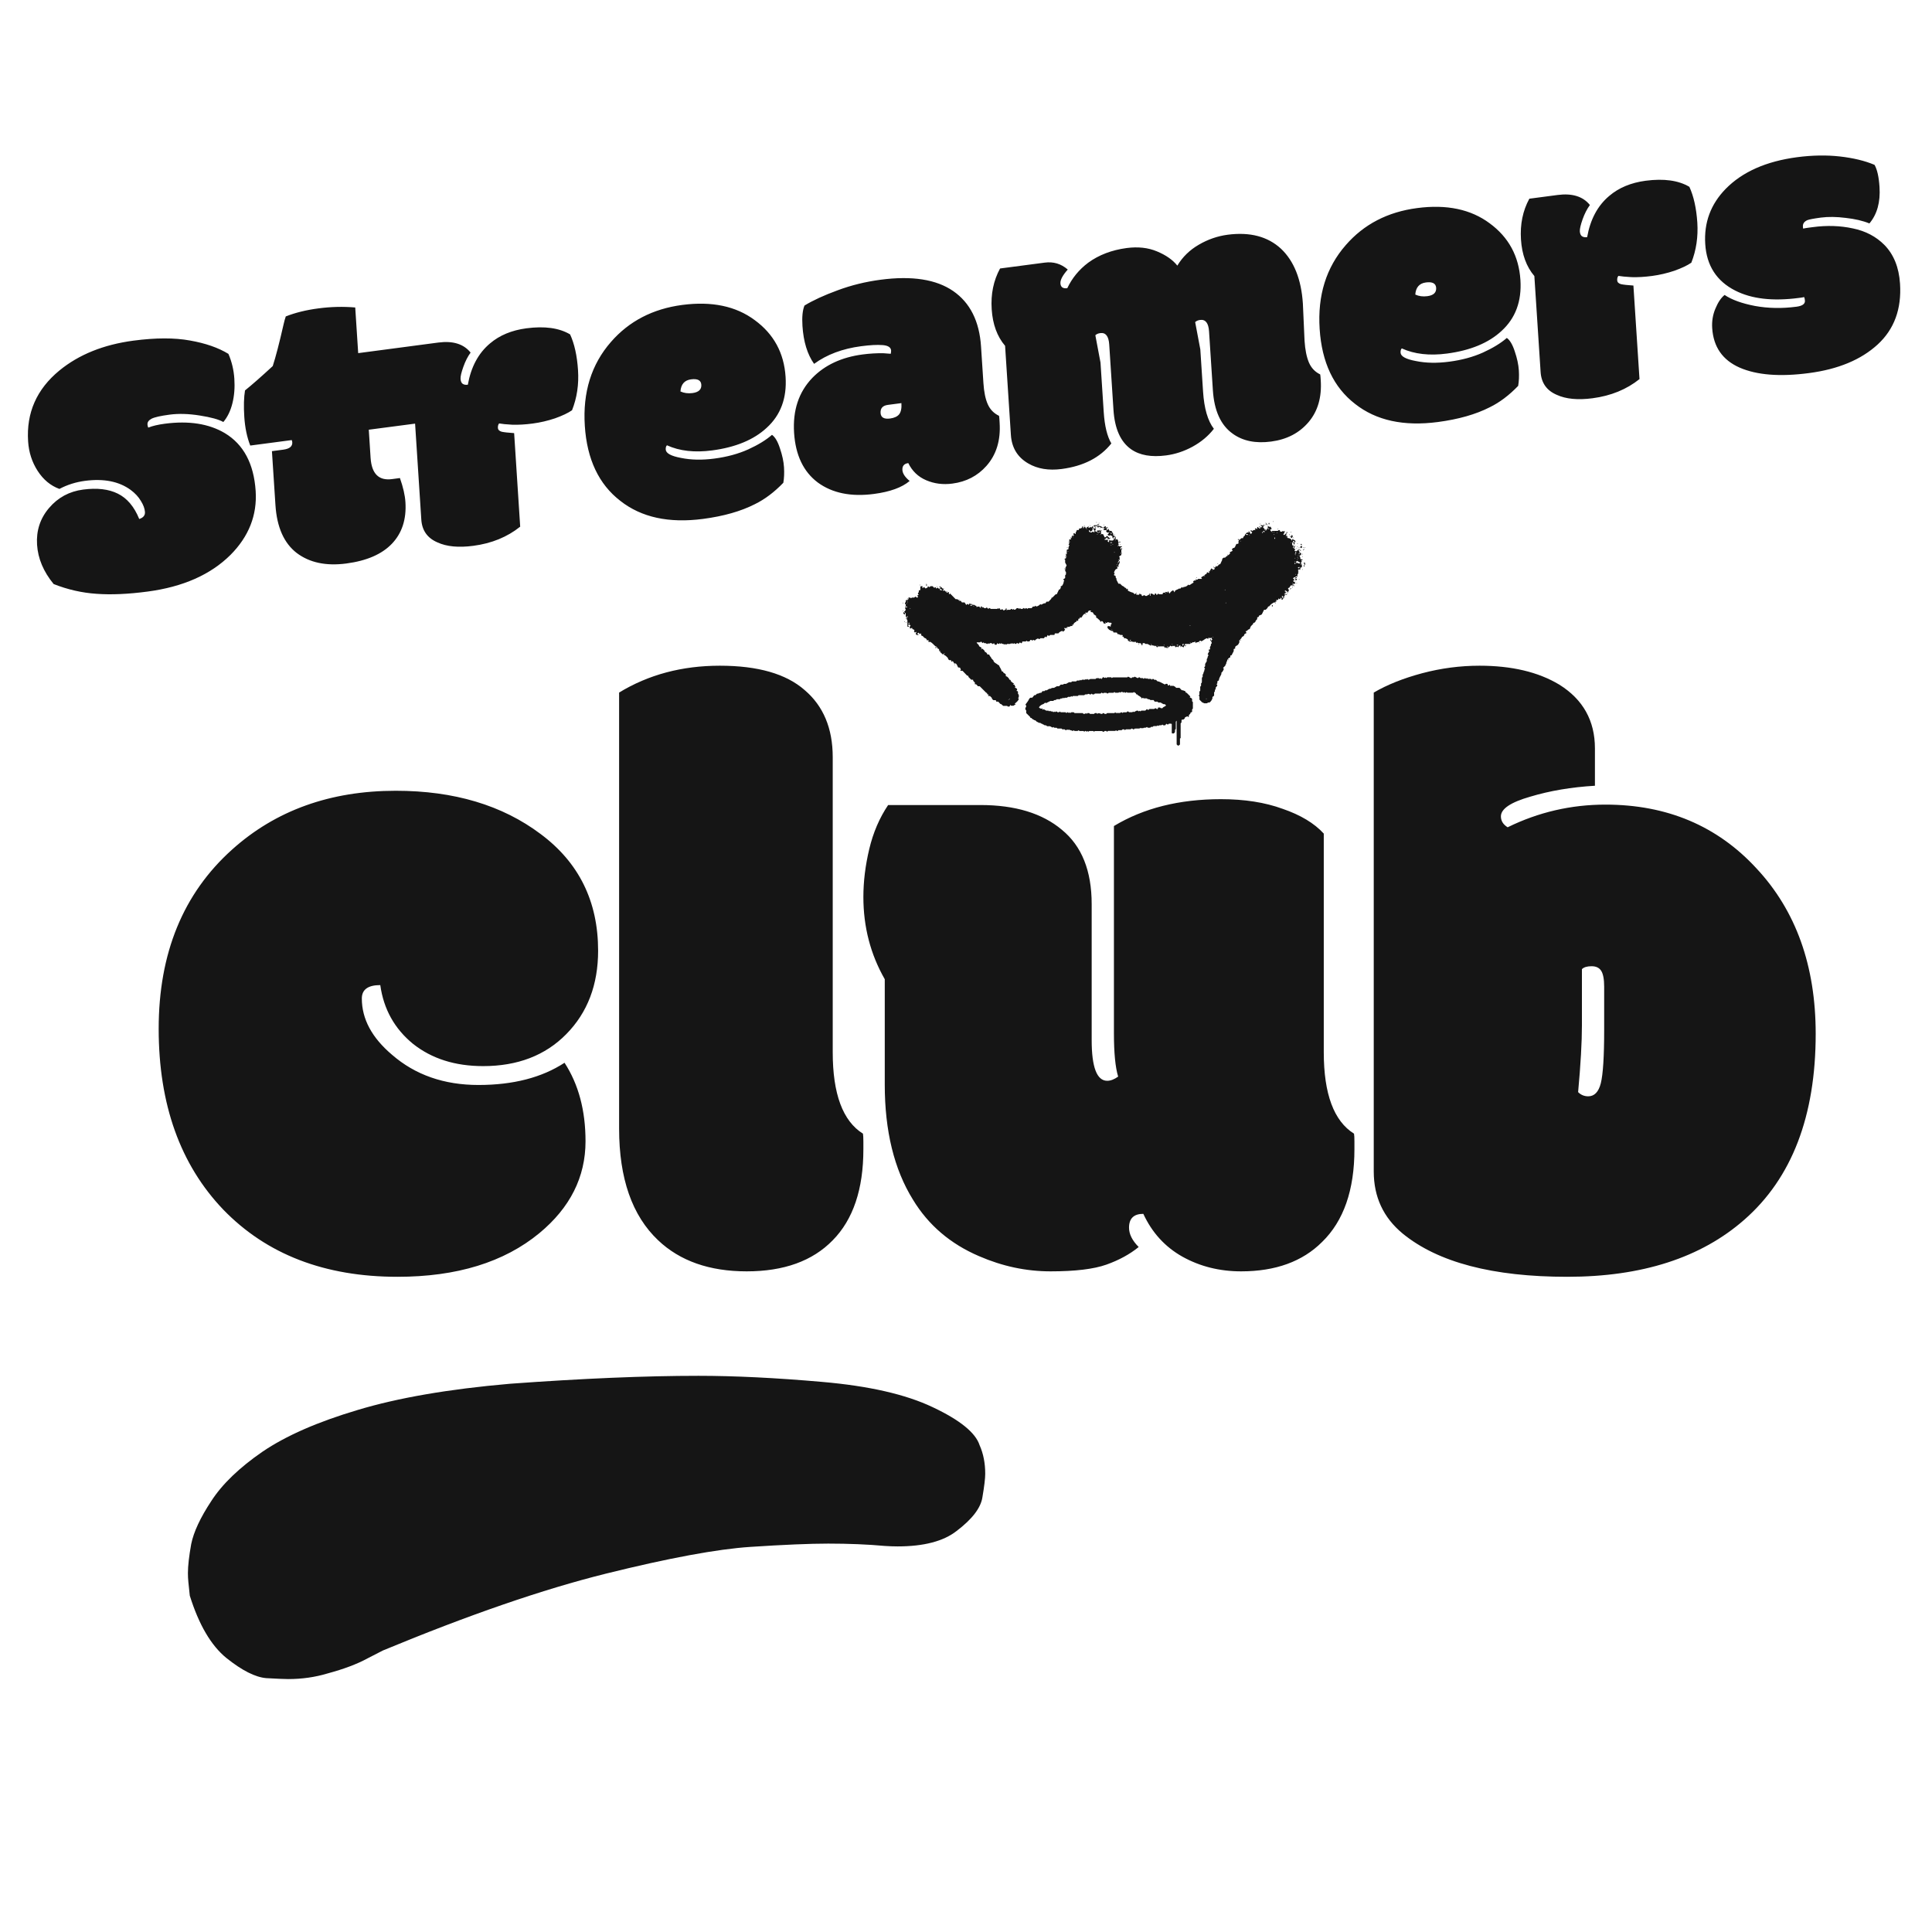 <svg width="60" height="60" viewBox="0 0 60 60" fill="none" xmlns="http://www.w3.org/2000/svg">
<path d="M4.324 16.118C4.449 16.078 4.508 16.006 4.502 15.902C4.495 15.794 4.452 15.679 4.375 15.557C4.301 15.431 4.195 15.316 4.057 15.214C3.695 14.95 3.223 14.857 2.641 14.933C2.353 14.971 2.088 15.055 1.845 15.184C1.571 15.084 1.347 14.898 1.17 14.625C0.994 14.353 0.895 14.047 0.873 13.707C0.815 12.82 1.139 12.087 1.844 11.507C2.449 11.011 3.216 10.702 4.144 10.579C4.834 10.488 5.42 10.487 5.901 10.575C6.383 10.66 6.78 10.798 7.094 10.99C7.199 11.233 7.26 11.492 7.278 11.765C7.296 12.039 7.276 12.293 7.217 12.527C7.159 12.76 7.065 12.953 6.936 13.106C6.799 13.027 6.557 12.96 6.209 12.905C5.862 12.849 5.548 12.84 5.268 12.877C4.988 12.914 4.801 12.956 4.708 13.003C4.618 13.05 4.575 13.11 4.58 13.184C4.582 13.218 4.59 13.25 4.604 13.28C4.736 13.227 4.907 13.187 5.118 13.159C5.866 13.061 6.487 13.158 6.982 13.451C7.565 13.802 7.884 14.402 7.94 15.25C7.988 15.999 7.728 16.66 7.158 17.233C6.54 17.847 5.681 18.227 4.581 18.372C3.975 18.452 3.447 18.475 2.996 18.441C2.546 18.411 2.102 18.31 1.666 18.138C1.351 17.755 1.179 17.348 1.151 16.916C1.123 16.48 1.247 16.1 1.524 15.775C1.8 15.451 2.153 15.26 2.583 15.204C3.016 15.147 3.374 15.189 3.658 15.33C3.946 15.472 4.168 15.734 4.324 16.118ZM8.445 14.011L8.801 13.964C8.993 13.938 9.085 13.862 9.077 13.735C9.076 13.719 9.07 13.697 9.061 13.667L7.772 13.837C7.67 13.578 7.609 13.282 7.587 12.95C7.565 12.615 7.573 12.339 7.609 12.125C7.818 11.957 8.106 11.705 8.47 11.369C8.561 11.092 8.674 10.657 8.809 10.064C8.827 9.983 8.849 9.905 8.875 9.827C9.169 9.711 9.508 9.627 9.891 9.577C10.274 9.526 10.655 9.517 11.032 9.549L11.124 10.967L12.85 10.739C13.094 11.049 13.231 11.434 13.261 11.893C13.274 12.101 13.26 12.319 13.216 12.547C13.173 12.774 13.103 12.972 13.006 13.141L11.453 13.345L11.509 14.219C11.542 14.713 11.763 14.933 12.173 14.879L12.42 14.846C12.52 15.129 12.577 15.378 12.591 15.594C12.625 16.127 12.485 16.558 12.17 16.887C11.859 17.212 11.387 17.417 10.754 17.5C10.125 17.583 9.612 17.474 9.213 17.172C8.818 16.866 8.598 16.37 8.554 15.683L8.445 14.011ZM14.698 16.951C14.241 17.011 13.872 16.976 13.589 16.846C13.274 16.712 13.106 16.476 13.084 16.136L12.891 13.156C12.643 12.866 12.505 12.487 12.475 12.02C12.444 11.549 12.53 11.127 12.734 10.754L13.614 10.638C14.067 10.579 14.4 10.682 14.615 10.95C14.526 11.071 14.451 11.219 14.389 11.394C14.326 11.57 14.298 11.694 14.303 11.767C14.307 11.837 14.328 11.887 14.365 11.917C14.405 11.947 14.46 11.957 14.529 11.948C14.628 11.394 14.858 10.967 15.217 10.666C15.514 10.413 15.89 10.257 16.347 10.196C16.914 10.121 17.367 10.184 17.705 10.385C17.84 10.678 17.922 11.049 17.951 11.496C17.98 11.94 17.918 12.355 17.765 12.741C17.639 12.828 17.463 12.911 17.236 12.992C17.009 13.068 16.779 13.122 16.545 13.153C16.311 13.184 16.099 13.196 15.909 13.19C15.723 13.18 15.586 13.166 15.5 13.15C15.472 13.185 15.459 13.232 15.463 13.29C15.467 13.347 15.506 13.387 15.581 13.408C15.659 13.425 15.788 13.439 15.967 13.451L16.155 16.356C15.755 16.677 15.269 16.876 14.698 16.951ZM21.836 16.115C20.774 16.255 19.917 16.068 19.265 15.555C18.597 15.04 18.229 14.263 18.162 13.226C18.094 12.184 18.365 11.316 18.973 10.62C19.534 9.975 20.273 9.591 21.189 9.47C22.106 9.35 22.857 9.507 23.442 9.944C24.031 10.376 24.349 10.962 24.397 11.703C24.44 12.363 24.244 12.891 23.81 13.286C23.409 13.658 22.844 13.892 22.115 13.988C21.571 14.06 21.103 14.007 20.713 13.829C20.684 13.856 20.671 13.901 20.675 13.962C20.683 14.078 20.841 14.164 21.15 14.221C21.46 14.285 21.806 14.292 22.19 14.241C22.577 14.19 22.925 14.096 23.233 13.958C23.545 13.816 23.792 13.664 23.975 13.504C24.072 13.573 24.155 13.714 24.223 13.927C24.294 14.135 24.336 14.33 24.348 14.511C24.359 14.689 24.352 14.849 24.327 14.993C24.044 15.287 23.749 15.508 23.442 15.658C23.008 15.879 22.472 16.031 21.836 16.115ZM21.506 12.207C21.698 12.181 21.789 12.096 21.78 11.949C21.771 11.81 21.665 11.754 21.461 11.781C21.258 11.808 21.148 11.933 21.132 12.157C21.244 12.208 21.368 12.225 21.506 12.207ZM30.541 11.897C30.559 12.175 30.604 12.395 30.677 12.556C30.749 12.718 30.865 12.837 31.025 12.913C31.03 12.932 31.034 12.968 31.038 13.022L31.044 13.126C31.08 13.674 30.943 14.122 30.633 14.471C30.359 14.779 30.007 14.962 29.578 15.018C29.287 15.057 29.016 15.022 28.765 14.915C28.514 14.808 28.329 14.63 28.208 14.382C28.078 14.399 28.017 14.471 28.025 14.598C28.032 14.707 28.107 14.819 28.25 14.937C28.012 15.139 27.642 15.274 27.139 15.34C26.43 15.433 25.85 15.315 25.399 14.986C24.952 14.651 24.706 14.137 24.661 13.443C24.616 12.744 24.805 12.175 25.229 11.734C25.617 11.336 26.137 11.094 26.788 11.008C27.011 10.979 27.226 10.966 27.435 10.97C27.575 10.979 27.651 10.984 27.663 10.987C27.672 10.947 27.675 10.913 27.674 10.886C27.667 10.786 27.578 10.729 27.407 10.717C27.236 10.704 27.015 10.716 26.743 10.752C26.164 10.828 25.677 11.011 25.282 11.3C25.073 11.005 24.953 10.612 24.921 10.122C24.903 9.845 24.924 9.634 24.984 9.489C25.252 9.326 25.596 9.168 26.015 9.015C26.434 8.859 26.879 8.749 27.351 8.687C28.325 8.559 29.075 8.676 29.601 9.038C30.127 9.401 30.416 9.976 30.467 10.763L30.541 11.897ZM27.575 12.574C27.413 12.595 27.338 12.679 27.347 12.826C27.356 12.965 27.455 13.022 27.643 12.997C27.773 12.98 27.867 12.936 27.924 12.867C27.981 12.793 28.005 12.677 27.994 12.519C27.994 12.519 27.854 12.537 27.575 12.574ZM40.514 10.582C40.532 10.864 40.578 11.089 40.65 11.259C40.723 11.428 40.84 11.551 40.999 11.627C41.004 11.646 41.008 11.678 41.011 11.725L41.017 11.812C41.051 12.34 40.925 12.773 40.637 13.111C40.35 13.448 39.963 13.649 39.476 13.713C38.993 13.777 38.595 13.695 38.282 13.468C37.913 13.205 37.708 12.756 37.667 12.119L37.548 10.29C37.531 10.032 37.438 9.914 37.27 9.936C37.205 9.945 37.154 9.967 37.117 10.003L37.277 10.851L37.362 12.159C37.396 12.684 37.508 13.07 37.698 13.317C37.527 13.538 37.307 13.723 37.038 13.871C36.773 14.015 36.499 14.106 36.215 14.143C35.755 14.204 35.391 14.139 35.123 13.949C34.799 13.719 34.618 13.313 34.58 12.73L34.448 10.699C34.431 10.441 34.339 10.322 34.17 10.345C34.105 10.353 34.054 10.376 34.017 10.411L34.177 11.26L34.277 12.794C34.305 13.226 34.384 13.552 34.514 13.772C34.164 14.211 33.65 14.476 32.971 14.565C32.568 14.618 32.222 14.561 31.933 14.393C31.599 14.199 31.42 13.904 31.394 13.506L31.214 10.74C30.967 10.45 30.828 10.071 30.798 9.604C30.767 9.134 30.854 8.712 31.058 8.338L32.444 8.156C32.716 8.12 32.955 8.192 33.16 8.371C33.001 8.551 32.926 8.693 32.932 8.798C32.94 8.917 33.011 8.968 33.145 8.95C33.295 8.635 33.512 8.371 33.796 8.158C34.128 7.916 34.526 7.765 34.99 7.703C35.343 7.657 35.656 7.691 35.931 7.807C36.209 7.922 36.419 8.069 36.563 8.249C36.727 7.978 36.949 7.762 37.228 7.601C37.511 7.435 37.81 7.332 38.124 7.29C38.818 7.199 39.371 7.344 39.783 7.725C40.187 8.108 40.413 8.675 40.462 9.428L40.514 10.582ZM44.657 13.106C43.595 13.246 42.738 13.059 42.086 12.546C41.418 12.031 41.05 11.255 40.983 10.217C40.915 9.175 41.186 8.307 41.794 7.612C42.355 6.966 43.094 6.582 44.01 6.462C44.927 6.341 45.678 6.499 46.263 6.935C46.852 7.367 47.17 7.954 47.218 8.694C47.261 9.354 47.065 9.882 46.631 10.278C46.23 10.65 45.665 10.884 44.936 10.98C44.392 11.052 43.924 10.998 43.534 10.82C43.505 10.847 43.492 10.892 43.496 10.954C43.504 11.069 43.662 11.155 43.971 11.212C44.281 11.276 44.627 11.283 45.011 11.232C45.398 11.181 45.746 11.087 46.054 10.949C46.365 10.807 46.613 10.655 46.796 10.495C46.893 10.564 46.976 10.705 47.044 10.918C47.115 11.126 47.157 11.321 47.169 11.502C47.18 11.68 47.173 11.84 47.148 11.984C46.865 12.278 46.57 12.5 46.263 12.649C45.829 12.87 45.293 13.022 44.657 13.106ZM44.327 9.198C44.519 9.173 44.61 9.087 44.601 8.94C44.592 8.801 44.486 8.745 44.282 8.772C44.079 8.799 43.969 8.924 43.953 9.148C44.065 9.2 44.189 9.216 44.327 9.198ZM49.458 12.368C49.002 12.428 48.632 12.393 48.349 12.263C48.035 12.13 47.867 11.893 47.845 11.553L47.651 8.573C47.404 8.283 47.265 7.904 47.235 7.437C47.205 6.967 47.291 6.545 47.495 6.171L48.375 6.055C48.827 5.996 49.161 6.1 49.376 6.367C49.287 6.488 49.211 6.636 49.149 6.811C49.087 6.987 49.059 7.111 49.063 7.185C49.068 7.254 49.088 7.304 49.125 7.334C49.166 7.364 49.221 7.374 49.29 7.365C49.389 6.811 49.618 6.384 49.978 6.083C50.275 5.83 50.651 5.674 51.107 5.613C51.675 5.539 52.127 5.602 52.465 5.802C52.6 6.096 52.682 6.466 52.712 6.914C52.74 7.357 52.678 7.772 52.526 8.158C52.4 8.245 52.224 8.328 51.997 8.409C51.77 8.485 51.539 8.539 51.305 8.57C51.071 8.601 50.859 8.613 50.67 8.607C50.483 8.597 50.347 8.583 50.261 8.568C50.232 8.602 50.22 8.649 50.224 8.707C50.227 8.765 50.267 8.804 50.342 8.825C50.42 8.842 50.549 8.856 50.727 8.868L50.916 11.773C50.515 12.094 50.029 12.293 49.458 12.368ZM56.129 6.837C56.031 6.881 55.985 6.947 55.991 7.036L55.993 7.065C55.994 7.084 55.997 7.095 56.001 7.099C56.043 7.089 56.098 7.08 56.167 7.071L56.305 7.053C56.742 6.995 57.155 7.009 57.544 7.094C57.935 7.174 58.262 7.345 58.522 7.607C58.812 7.903 58.974 8.304 59.007 8.809C59.058 9.597 58.826 10.226 58.312 10.699C57.797 11.171 57.087 11.467 56.182 11.586C55.278 11.706 54.558 11.649 54.025 11.416C53.496 11.182 53.212 10.774 53.174 10.191C53.16 9.975 53.193 9.772 53.274 9.583C53.354 9.389 53.449 9.248 53.559 9.16C53.782 9.31 54.097 9.424 54.504 9.502C54.915 9.577 55.345 9.584 55.793 9.525C55.973 9.501 56.06 9.439 56.054 9.339C56.051 9.293 56.042 9.255 56.029 9.225C56.002 9.233 55.97 9.239 55.931 9.244L55.868 9.252C55.055 9.36 54.395 9.283 53.887 9.023C53.311 8.73 53.001 8.249 52.958 7.582C52.915 6.914 53.127 6.341 53.595 5.863C54.113 5.336 54.852 5.009 55.81 4.882C56.282 4.82 56.724 4.813 57.137 4.859C57.554 4.906 57.913 4.992 58.216 5.12C58.299 5.268 58.35 5.497 58.37 5.806C58.401 6.276 58.296 6.654 58.056 6.939C57.853 6.856 57.608 6.799 57.319 6.767C57.035 6.731 56.779 6.728 56.553 6.757C56.327 6.787 56.185 6.814 56.129 6.837Z" fill="#151515"/>
<path d="M12.345 39.652C10.085 39.652 8.282 38.957 6.935 37.567C5.597 36.168 4.928 34.295 4.928 31.949C4.928 29.603 5.688 27.747 7.209 26.383C8.564 25.166 10.259 24.558 12.292 24.558C14.1 24.558 15.599 25.006 16.789 25.901C17.98 26.787 18.575 27.995 18.575 29.524C18.575 30.584 18.245 31.449 17.584 32.118C16.933 32.779 16.072 33.109 15.004 33.109C14.134 33.109 13.409 32.879 12.827 32.418C12.253 31.949 11.914 31.34 11.81 30.593C11.428 30.593 11.237 30.732 11.237 31.01C11.237 31.645 11.549 32.227 12.175 32.757C12.896 33.383 13.791 33.695 14.86 33.695C15.938 33.695 16.828 33.465 17.532 33.005C17.967 33.674 18.184 34.486 18.184 35.442C18.184 36.554 17.706 37.506 16.75 38.297C15.655 39.2 14.187 39.652 12.345 39.652ZM25.861 23.515V32.679C25.861 33.973 26.174 34.816 26.8 35.207C26.808 35.251 26.813 35.333 26.813 35.455V35.69C26.813 36.932 26.495 37.875 25.861 38.518C25.235 39.161 24.345 39.483 23.189 39.483C22.033 39.483 21.117 39.161 20.439 38.518C19.631 37.753 19.227 36.598 19.227 35.051V21.508C20.139 20.952 21.182 20.674 22.355 20.674C23.537 20.674 24.414 20.926 24.988 21.43C25.57 21.925 25.861 22.62 25.861 23.515ZM34.386 33.565C34.49 33.565 34.603 33.522 34.725 33.435C34.638 33.148 34.594 32.7 34.594 32.092V25.653C35.515 25.097 36.623 24.819 37.918 24.819C38.648 24.819 39.287 24.919 39.834 25.119C40.39 25.31 40.816 25.566 41.111 25.888V32.679C41.111 33.973 41.424 34.816 42.05 35.207C42.059 35.251 42.063 35.333 42.063 35.455V35.69C42.063 36.958 41.728 37.919 41.059 38.57C40.451 39.178 39.612 39.483 38.544 39.483C37.875 39.483 37.266 39.331 36.719 39.026C36.18 38.722 35.776 38.279 35.507 37.697C35.211 37.697 35.063 37.84 35.063 38.127C35.063 38.327 35.163 38.527 35.363 38.727C35.085 38.953 34.751 39.135 34.36 39.274C33.969 39.413 33.391 39.483 32.626 39.483C31.87 39.483 31.131 39.326 30.41 39.013C29.515 38.631 28.829 38.044 28.351 37.254C27.769 36.315 27.477 35.125 27.477 33.682V30.411C27.034 29.637 26.813 28.786 26.813 27.856C26.813 27.378 26.873 26.883 26.995 26.37C27.117 25.857 27.312 25.401 27.582 25.001H30.449C31.527 25.001 32.37 25.258 32.978 25.77C33.595 26.274 33.903 27.044 33.903 28.078V32.301C33.903 33.144 34.064 33.565 34.386 33.565ZM49.01 33.917C49.097 34.004 49.202 34.047 49.323 34.047C49.514 34.047 49.645 33.913 49.714 33.643C49.784 33.365 49.819 32.809 49.819 31.975V30.645C49.819 30.411 49.788 30.246 49.727 30.15C49.666 30.054 49.566 30.007 49.428 30.007C49.288 30.007 49.188 30.037 49.128 30.098V31.845C49.128 32.366 49.089 33.057 49.01 33.917ZM49.532 23.242V24.402C48.802 24.445 48.133 24.558 47.524 24.741C46.916 24.915 46.612 25.119 46.612 25.353C46.612 25.492 46.681 25.605 46.821 25.692C47.776 25.223 48.789 24.988 49.858 24.988C51.769 24.988 53.334 25.649 54.55 26.97C55.775 28.282 56.388 29.994 56.388 32.105C56.388 34.66 55.649 36.585 54.172 37.879C52.825 39.061 50.992 39.652 48.672 39.652C46.36 39.652 44.657 39.205 43.562 38.31C42.962 37.814 42.663 37.171 42.663 36.38V21.508C43.08 21.265 43.579 21.065 44.162 20.909C44.752 20.752 45.348 20.674 45.947 20.674C46.947 20.674 47.772 20.869 48.424 21.261C49.162 21.721 49.532 22.381 49.532 23.242Z" fill="#151515"/>
<path d="M5.894 49.554L5.85 49.132C5.841 49.044 5.836 48.952 5.836 48.855C5.836 48.632 5.87 48.331 5.938 47.952C6.015 47.574 6.224 47.127 6.564 46.613C6.903 46.089 7.432 45.58 8.15 45.085C8.878 44.59 9.863 44.158 11.105 43.789C12.357 43.411 13.934 43.139 15.836 42.974C18.098 42.809 20.048 42.727 21.688 42.727C22.804 42.727 24.085 42.789 25.531 42.916C26.987 43.042 28.132 43.304 28.967 43.702C29.811 44.1 30.296 44.493 30.422 44.881C30.539 45.143 30.597 45.439 30.597 45.769C30.597 45.914 30.568 46.157 30.51 46.497C30.461 46.827 30.195 47.176 29.709 47.545C29.302 47.865 28.69 48.025 27.875 48.025C27.749 48.025 27.618 48.02 27.482 48.011C26.948 47.962 26.361 47.938 25.721 47.938C25.148 47.938 24.343 47.972 23.304 48.04C22.276 48.108 20.781 48.384 18.821 48.87C16.87 49.355 14.56 50.151 11.892 51.257L11.411 51.504C11.091 51.679 10.678 51.834 10.174 51.97C9.786 52.087 9.378 52.145 8.951 52.145C8.835 52.145 8.607 52.135 8.267 52.116C7.927 52.087 7.515 51.878 7.03 51.49C6.554 51.102 6.176 50.456 5.894 49.554Z" fill="#151515"/>
<path d="M40.357 17.168C40.37 17.168 40.382 17.168 40.394 17.168C40.418 17.188 40.406 17.212 40.403 17.239C40.393 17.241 40.381 17.244 40.365 17.247C40.363 17.254 40.355 17.273 40.358 17.275C40.389 17.298 40.378 17.334 40.388 17.366C40.41 17.369 40.433 17.372 40.469 17.377C40.441 17.391 40.425 17.398 40.408 17.406C40.416 17.416 40.424 17.425 40.432 17.433C40.424 17.442 40.416 17.451 40.407 17.46C40.407 17.48 40.407 17.501 40.411 17.52C40.395 17.525 40.375 17.523 40.393 17.545C40.398 17.538 40.404 17.531 40.411 17.52C40.415 17.525 40.422 17.528 40.431 17.531C40.431 17.559 40.431 17.587 40.431 17.618C40.417 17.62 40.406 17.623 40.389 17.626C40.386 17.646 40.381 17.669 40.376 17.697C40.363 17.69 40.352 17.683 40.342 17.677C40.33 17.688 40.318 17.7 40.306 17.711C40.315 17.72 40.323 17.729 40.33 17.737C40.322 17.746 40.315 17.755 40.308 17.763C40.315 17.771 40.321 17.777 40.327 17.783C40.314 17.809 40.3 17.836 40.285 17.865C40.29 17.87 40.297 17.879 40.305 17.888C40.291 17.91 40.269 17.897 40.25 17.901C40.237 17.904 40.228 17.91 40.231 17.926C40.218 17.926 40.205 17.926 40.193 17.926C40.181 17.938 40.169 17.95 40.156 17.963C40.172 17.98 40.188 17.998 40.207 18.017C40.191 18.023 40.176 18.028 40.159 18.034C40.166 18.058 40.181 18.072 40.205 18.078C40.213 18.09 40.22 18.103 40.228 18.118C40.209 18.142 40.18 18.123 40.156 18.132C40.152 18.116 40.154 18.096 40.132 18.113C40.139 18.119 40.146 18.125 40.156 18.132C40.155 18.137 40.155 18.145 40.155 18.154C40.137 18.153 40.129 18.161 40.13 18.179C40.117 18.179 40.104 18.179 40.087 18.179C40.073 18.2 40.058 18.223 40.04 18.251C40.033 18.253 40.018 18.259 40.004 18.264C40.004 18.274 40.004 18.283 40.004 18.292C40.012 18.3 40.02 18.309 40.031 18.321C40.027 18.33 40.024 18.342 40.019 18.352C40.011 18.37 40.001 18.387 39.988 18.412C39.983 18.392 39.979 18.379 39.975 18.365C39.955 18.352 39.928 18.354 39.912 18.328C39.908 18.341 39.904 18.352 39.899 18.366C39.918 18.375 39.935 18.383 39.957 18.394C39.939 18.401 39.924 18.404 39.911 18.411C39.906 18.413 39.905 18.424 39.902 18.431C39.895 18.434 39.883 18.436 39.882 18.44C39.879 18.455 39.89 18.458 39.902 18.457C39.902 18.469 39.907 18.486 39.901 18.491C39.88 18.513 39.875 18.537 39.876 18.565C39.877 18.576 39.866 18.586 39.85 18.583C39.849 18.56 39.849 18.537 39.849 18.515C39.839 18.512 39.831 18.507 39.824 18.508C39.817 18.508 39.811 18.514 39.804 18.517C39.812 18.529 39.823 18.54 39.825 18.553C39.829 18.57 39.83 18.584 39.85 18.583C39.853 18.608 39.827 18.614 39.817 18.631C39.78 18.617 39.819 18.576 39.785 18.557C39.773 18.575 39.759 18.596 39.746 18.615C39.729 18.6 39.721 18.592 39.71 18.582C39.704 18.598 39.699 18.613 39.693 18.629C39.671 18.632 39.648 18.636 39.621 18.64C39.633 18.654 39.641 18.662 39.65 18.673C39.636 18.678 39.621 18.682 39.608 18.689C39.603 18.692 39.602 18.702 39.599 18.709C39.559 18.7 39.53 18.729 39.502 18.747C39.467 18.768 39.441 18.804 39.412 18.833C39.404 18.834 39.396 18.835 39.384 18.836C39.371 18.878 39.341 18.909 39.306 18.937C39.29 18.937 39.273 18.937 39.257 18.937C39.234 18.983 39.212 19.028 39.186 19.081C39.178 19.085 39.161 19.094 39.143 19.102C39.129 19.108 39.114 19.114 39.098 19.12C39.096 19.131 39.094 19.142 39.091 19.156C39.078 19.161 39.063 19.166 39.045 19.173C39.044 19.187 39.043 19.203 39.042 19.224C39.036 19.252 38.995 19.259 38.99 19.299C38.986 19.331 38.946 19.34 38.917 19.353C38.917 19.362 38.917 19.37 38.917 19.38C38.894 19.402 38.867 19.424 38.847 19.45C38.832 19.471 38.825 19.499 38.816 19.525C38.809 19.546 38.789 19.538 38.778 19.545C38.757 19.558 38.741 19.578 38.722 19.593C38.713 19.599 38.7 19.6 38.682 19.605C38.694 19.626 38.703 19.642 38.712 19.659C38.687 19.679 38.642 19.676 38.638 19.725C38.636 19.738 38.621 19.756 38.608 19.762C38.582 19.772 38.564 19.784 38.556 19.814C38.55 19.836 38.515 19.843 38.513 19.871C38.505 19.874 38.498 19.877 38.489 19.881C38.489 19.905 38.489 19.93 38.489 19.951C38.471 19.981 38.46 20.014 38.437 20.032C38.413 20.052 38.38 20.06 38.36 20.089C38.36 20.105 38.36 20.121 38.36 20.14C38.346 20.145 38.331 20.151 38.314 20.157C38.314 20.18 38.314 20.204 38.314 20.221C38.289 20.269 38.268 20.311 38.247 20.351C38.237 20.352 38.229 20.352 38.221 20.352C38.2 20.369 38.213 20.391 38.209 20.411C38.183 20.431 38.141 20.435 38.134 20.478C38.127 20.481 38.113 20.485 38.113 20.486C38.12 20.533 38.075 20.566 38.082 20.613C38.083 20.621 38.065 20.631 38.059 20.641C38.056 20.648 38.059 20.657 38.059 20.665C38.033 20.692 38.008 20.718 37.984 20.743C37.994 20.755 38.001 20.765 38.008 20.773C37.991 20.82 37.97 20.863 37.931 20.894C37.931 20.912 37.931 20.928 37.931 20.934C37.903 21 37.859 21.049 37.854 21.128C37.842 21.136 37.821 21.15 37.806 21.16C37.806 21.187 37.806 21.204 37.806 21.221C37.797 21.23 37.789 21.239 37.781 21.247C37.791 21.26 37.8 21.272 37.807 21.281C37.8 21.314 37.775 21.325 37.758 21.346C37.756 21.364 37.757 21.386 37.749 21.403C37.743 21.417 37.726 21.426 37.729 21.445C37.733 21.468 37.725 21.486 37.705 21.499C37.705 21.532 37.705 21.565 37.705 21.605C37.688 21.618 37.669 21.634 37.653 21.646C37.653 21.67 37.653 21.687 37.653 21.69C37.631 21.747 37.604 21.788 37.562 21.817C37.547 21.817 37.53 21.817 37.514 21.817C37.508 21.824 37.502 21.829 37.496 21.835C37.488 21.838 37.481 21.841 37.473 21.842C37.444 21.842 37.415 21.842 37.402 21.842C37.37 21.828 37.352 21.82 37.331 21.81C37.307 21.786 37.281 21.759 37.25 21.728C37.25 21.696 37.25 21.66 37.25 21.627C37.239 21.617 37.233 21.611 37.226 21.604C37.233 21.595 37.24 21.587 37.248 21.576C37.248 21.545 37.248 21.512 37.248 21.478C37.257 21.469 37.266 21.46 37.274 21.45C37.274 21.409 37.274 21.367 37.274 21.325C37.283 21.316 37.291 21.307 37.3 21.297C37.3 21.273 37.3 21.247 37.3 21.223C37.306 21.216 37.312 21.21 37.322 21.201C37.331 21.152 37.321 21.098 37.327 21.044C37.333 21.038 37.339 21.032 37.35 21.021C37.35 21.002 37.347 20.977 37.351 20.953C37.355 20.931 37.38 20.917 37.377 20.888C37.376 20.871 37.397 20.854 37.4 20.835C37.404 20.811 37.398 20.785 37.425 20.77C37.416 20.758 37.407 20.745 37.395 20.729C37.406 20.715 37.416 20.703 37.426 20.691C37.426 20.67 37.426 20.649 37.426 20.628C37.427 20.624 37.426 20.619 37.428 20.616C37.444 20.589 37.46 20.562 37.477 20.535C37.478 20.499 37.468 20.46 37.502 20.432C37.493 20.397 37.523 20.373 37.531 20.345C37.52 20.332 37.511 20.323 37.505 20.316C37.522 20.285 37.539 20.254 37.555 20.224C37.546 20.209 37.538 20.196 37.529 20.18C37.541 20.178 37.553 20.175 37.568 20.172C37.6 20.147 37.556 20.1 37.591 20.072C37.618 20.051 37.586 20.003 37.628 19.987C37.628 19.97 37.628 19.953 37.628 19.936C37.622 19.922 37.599 19.918 37.603 19.897C37.629 19.898 37.634 19.871 37.652 19.861C37.634 19.844 37.629 19.821 37.62 19.799C37.607 19.806 37.595 19.814 37.577 19.824C37.566 19.817 37.553 19.808 37.539 19.798C37.532 19.813 37.524 19.83 37.516 19.847C37.506 19.837 37.497 19.829 37.488 19.82C37.418 19.834 37.375 19.892 37.31 19.917C37.302 19.911 37.289 19.902 37.281 19.896C37.245 19.898 37.241 19.932 37.233 19.933C37.19 19.955 37.152 19.934 37.13 19.978C37.126 19.957 37.123 19.945 37.12 19.931C37.102 19.912 37.099 19.942 37.082 19.946C37.07 19.946 37.053 19.946 37.037 19.946C37.027 19.955 37.018 19.964 37.009 19.972C36.997 19.972 36.984 19.972 36.973 19.976C36.969 19.96 36.971 19.94 36.949 19.957C36.956 19.963 36.962 19.969 36.973 19.976C36.969 19.98 36.966 19.987 36.961 19.998C36.91 19.998 36.856 19.998 36.808 19.998C36.787 20.015 36.798 20.033 36.795 20.048C36.788 20.051 36.777 20.052 36.774 20.057C36.767 20.07 36.764 20.085 36.757 20.106C36.737 20.095 36.721 20.085 36.7 20.073C36.693 20.073 36.681 20.073 36.668 20.073C36.671 20.048 36.652 20.05 36.628 20.045C36.616 20.063 36.602 20.083 36.587 20.103C36.572 20.09 36.563 20.082 36.555 20.074C36.546 20.082 36.537 20.09 36.529 20.098C36.52 20.098 36.512 20.098 36.501 20.098C36.496 20.084 36.491 20.07 36.484 20.05C36.473 20.057 36.462 20.064 36.451 20.07C36.445 20.065 36.439 20.059 36.431 20.051C36.42 20.059 36.408 20.066 36.39 20.077C36.38 20.07 36.367 20.061 36.352 20.052C36.328 20.059 36.322 20.097 36.289 20.099C36.274 20.073 36.274 20.073 36.241 20.084C36.25 20.111 36.273 20.094 36.289 20.099C36.286 20.106 36.285 20.118 36.28 20.119C36.265 20.123 36.248 20.124 36.231 20.125C36.221 20.117 36.212 20.11 36.202 20.101C36.194 20.108 36.185 20.115 36.174 20.125C36.169 20.11 36.164 20.096 36.159 20.082C36.152 20.079 36.145 20.074 36.137 20.074C36.078 20.073 36.02 20.073 35.962 20.077C35.958 20.061 35.96 20.041 35.938 20.058C35.945 20.064 35.952 20.07 35.962 20.077C35.959 20.106 35.939 20.1 35.919 20.095C35.913 20.08 35.908 20.065 35.901 20.048C35.891 20.057 35.883 20.064 35.873 20.072C35.865 20.065 35.856 20.057 35.847 20.049C35.831 20.049 35.815 20.049 35.803 20.049C35.786 20.039 35.772 20.031 35.76 20.026C35.756 20.01 35.758 19.991 35.736 20.008C35.743 20.014 35.75 20.02 35.76 20.026C35.754 20.032 35.748 20.041 35.742 20.053C35.707 20.035 35.676 20.018 35.637 19.998C35.621 19.998 35.596 19.998 35.571 19.998C35.562 19.99 35.553 19.981 35.544 19.972C35.527 19.972 35.511 19.972 35.489 19.972C35.485 19.994 35.48 20.017 35.476 20.04C35.473 20.043 35.47 20.045 35.467 20.047C35.454 20.023 35.44 19.999 35.426 19.975C35.398 19.975 35.374 19.975 35.349 19.975C35.339 19.967 35.329 19.959 35.317 19.95C35.31 19.956 35.302 19.962 35.291 19.971C35.284 19.955 35.276 19.939 35.268 19.922C35.258 19.931 35.249 19.939 35.241 19.947C35.232 19.939 35.223 19.931 35.215 19.923C35.206 19.931 35.197 19.939 35.189 19.946C35.181 19.938 35.175 19.932 35.165 19.922C35.133 19.922 35.096 19.922 35.071 19.922C35.05 19.905 35.037 19.894 35.026 19.886C35.026 19.873 35.025 19.865 35.025 19.857C35.004 19.846 34.983 19.836 34.955 19.821C34.947 19.821 34.931 19.821 34.91 19.821C34.906 19.808 34.901 19.793 34.896 19.779C34.881 19.773 34.867 19.767 34.85 19.761C34.858 19.751 34.865 19.743 34.873 19.733C34.851 19.707 34.821 19.725 34.798 19.72C34.777 19.711 34.761 19.701 34.742 19.695C34.727 19.691 34.708 19.7 34.697 19.679C34.697 19.673 34.697 19.665 34.697 19.655C34.661 19.631 34.617 19.654 34.576 19.638C34.574 19.628 34.571 19.617 34.568 19.601C34.56 19.599 34.548 19.594 34.537 19.594C34.52 19.594 34.506 19.593 34.492 19.579C34.485 19.571 34.472 19.57 34.45 19.561C34.438 19.548 34.419 19.527 34.396 19.503C34.395 19.488 34.389 19.467 34.403 19.445C34.421 19.445 34.44 19.445 34.46 19.445C34.468 19.452 34.477 19.459 34.485 19.465C34.504 19.446 34.491 19.424 34.495 19.405C34.504 19.395 34.513 19.386 34.521 19.377C34.52 19.369 34.52 19.36 34.52 19.352C34.495 19.326 34.463 19.352 34.415 19.324C34.426 19.334 34.417 19.325 34.407 19.317C34.399 19.325 34.39 19.333 34.381 19.341C34.369 19.341 34.356 19.341 34.345 19.344C34.341 19.328 34.343 19.309 34.321 19.326C34.328 19.332 34.335 19.338 34.345 19.344C34.341 19.348 34.339 19.36 34.335 19.361C34.319 19.366 34.303 19.366 34.285 19.368C34.263 19.341 34.261 19.298 34.216 19.286C34.203 19.296 34.191 19.305 34.176 19.316C34.173 19.305 34.169 19.294 34.162 19.274C34.138 19.252 34.107 19.224 34.07 19.191C34.073 19.191 34.065 19.191 34.057 19.189C34.053 19.188 34.05 19.185 34.043 19.18C34.042 19.167 34.041 19.151 34.039 19.122C34.029 19.118 34.01 19.108 33.991 19.099C33.995 19.095 33.998 19.092 34.002 19.088C33.993 19.088 33.985 19.088 33.977 19.088C33.963 19.064 33.95 19.04 33.937 19.018C33.909 19.013 33.886 19.009 33.861 19.004C33.872 18.991 33.88 18.983 33.888 18.974C33.871 18.953 33.849 18.966 33.818 18.96C33.799 18.984 33.777 19.013 33.756 19.041C33.74 19.028 33.731 19.021 33.723 19.014C33.704 19.029 33.716 19.047 33.712 19.063C33.7 19.063 33.687 19.063 33.683 19.063C33.624 19.09 33.616 19.151 33.575 19.188C33.566 19.181 33.558 19.173 33.547 19.165C33.54 19.181 33.532 19.198 33.524 19.215C33.514 19.215 33.506 19.215 33.493 19.215C33.489 19.237 33.484 19.26 33.479 19.289C33.466 19.281 33.455 19.275 33.441 19.266C33.438 19.279 33.435 19.29 33.432 19.303C33.379 19.322 33.342 19.362 33.32 19.416C33.32 19.418 33.312 19.417 33.309 19.42C33.305 19.404 33.307 19.385 33.285 19.402C33.292 19.408 33.299 19.413 33.309 19.42C33.305 19.424 33.304 19.435 33.299 19.437C33.275 19.45 33.24 19.43 33.223 19.463C33.196 19.466 33.167 19.468 33.14 19.472C33.136 19.473 33.134 19.485 33.131 19.492C33.111 19.488 33.107 19.512 33.092 19.516C33.084 19.509 33.075 19.501 33.063 19.491C33.059 19.506 33.056 19.517 33.054 19.528C33.064 19.538 33.072 19.547 33.08 19.556C33.059 19.577 33.038 19.598 33.018 19.619C33.009 19.61 32.999 19.602 32.991 19.593C32.942 19.605 32.9 19.627 32.867 19.671C32.832 19.671 32.796 19.671 32.758 19.671C32.755 19.686 32.752 19.698 32.75 19.71C32.747 19.712 32.744 19.718 32.741 19.718C32.699 19.718 32.657 19.718 32.617 19.718C32.606 19.728 32.597 19.736 32.587 19.745C32.563 19.755 32.553 19.731 32.536 19.721C32.518 19.744 32.52 19.782 32.483 19.791C32.477 19.785 32.471 19.78 32.459 19.767C32.445 19.787 32.431 19.807 32.422 19.821C32.378 19.821 32.344 19.821 32.311 19.821C32.301 19.829 32.292 19.838 32.284 19.846C32.275 19.846 32.267 19.846 32.258 19.845C32.252 19.839 32.246 19.833 32.241 19.827C32.198 19.838 32.163 19.861 32.136 19.895C32.095 19.865 32.095 19.865 32.057 19.895C32.047 19.887 32.038 19.879 32.028 19.872C32.025 19.87 32.02 19.872 32.002 19.872C31.994 19.884 31.981 19.906 31.975 19.916C31.931 19.923 31.902 19.93 31.882 19.898C31.873 19.906 31.864 19.913 31.855 19.922C31.822 19.922 31.788 19.922 31.751 19.922C31.747 19.936 31.742 19.95 31.737 19.965C31.708 19.995 31.696 19.956 31.676 19.95C31.661 19.965 31.646 19.98 31.631 19.994C31.619 19.987 31.606 19.979 31.589 19.968C31.577 19.977 31.564 19.986 31.548 19.998C31.528 20.005 31.515 19.987 31.502 19.973C31.492 19.982 31.484 19.989 31.476 19.996C31.466 19.988 31.457 19.981 31.449 19.974C31.441 19.983 31.435 19.988 31.427 19.996C31.419 19.989 31.41 19.982 31.401 19.974C31.393 19.981 31.384 19.989 31.375 19.998C31.342 19.998 31.308 19.998 31.275 19.998C31.266 20.006 31.257 20.014 31.249 20.022C31.24 20.014 31.231 20.006 31.222 19.999C31.215 20.006 31.209 20.012 31.203 20.018C31.186 20.011 31.17 20 31.153 19.999C31.13 19.998 31.113 19.993 31.099 19.973C31.09 19.981 31.081 19.989 31.072 19.997C31.064 19.989 31.055 19.981 31.046 19.974C31.037 19.982 31.028 19.99 31.015 20.002C30.999 19.994 30.983 19.985 30.964 19.975C30.961 19.987 30.959 19.999 30.956 20.013C30.937 20.033 30.913 20.023 30.89 20.018C30.885 20.003 30.879 19.988 30.874 19.974C30.856 19.985 30.84 19.994 30.825 20.002C30.811 19.989 30.802 19.981 30.793 19.973C30.776 19.973 30.759 19.973 30.744 19.973C30.734 19.981 30.726 19.989 30.717 19.997C30.71 19.989 30.704 19.983 30.696 19.976C30.685 19.983 30.672 19.99 30.655 20.001C30.644 19.994 30.631 19.985 30.613 19.974C30.603 19.974 30.586 19.974 30.57 19.974C30.56 19.965 30.551 19.956 30.542 19.948C30.533 19.956 30.524 19.964 30.515 19.972C30.5 19.957 30.486 19.942 30.468 19.924C30.46 19.93 30.452 19.937 30.437 19.948C30.407 19.948 30.371 19.948 30.335 19.948C30.325 19.974 30.348 19.977 30.355 19.988C30.369 20.008 30.396 20.024 30.401 20.045C30.409 20.091 30.452 20.09 30.478 20.111C30.478 20.124 30.478 20.137 30.482 20.148C30.466 20.152 30.446 20.15 30.463 20.172C30.469 20.165 30.475 20.159 30.482 20.148C30.491 20.149 30.504 20.149 30.516 20.149C30.537 20.17 30.558 20.191 30.579 20.212C30.579 20.22 30.579 20.229 30.579 20.237C30.639 20.268 30.639 20.268 30.666 20.325C30.671 20.325 30.674 20.326 30.679 20.326C30.691 20.326 30.704 20.326 30.718 20.326C30.727 20.343 30.734 20.361 30.744 20.377C30.755 20.394 30.776 20.407 30.78 20.425C30.785 20.449 30.803 20.458 30.816 20.474C30.833 20.495 30.862 20.509 30.86 20.544C30.897 20.594 30.96 20.612 31.003 20.655C31.034 20.651 31.027 20.677 31.037 20.693C31.066 20.744 31.095 20.795 31.116 20.852C31.127 20.854 31.138 20.857 31.154 20.86C31.156 20.869 31.159 20.881 31.163 20.894C31.189 20.905 31.218 20.919 31.237 20.949C31.237 20.964 31.237 20.981 31.237 21C31.248 21.003 31.259 21.007 31.275 21.012C31.301 21.036 31.335 21.058 31.345 21.102C31.347 21.11 31.373 21.113 31.387 21.118C31.387 21.129 31.387 21.137 31.388 21.146C31.415 21.178 31.445 21.209 31.49 21.222C31.48 21.232 31.474 21.238 31.468 21.244C31.469 21.27 31.49 21.258 31.507 21.264C31.509 21.273 31.509 21.285 31.515 21.295C31.52 21.306 31.53 21.314 31.538 21.324C31.531 21.332 31.523 21.341 31.515 21.35C31.539 21.369 31.578 21.369 31.591 21.41C31.585 21.422 31.577 21.439 31.568 21.458C31.581 21.461 31.592 21.463 31.605 21.466C31.615 21.475 31.615 21.475 31.615 21.548C31.62 21.554 31.625 21.561 31.631 21.567C31.634 21.57 31.637 21.573 31.64 21.576C31.64 21.601 31.64 21.626 31.64 21.652C31.632 21.66 31.624 21.669 31.616 21.678C31.625 21.687 31.633 21.697 31.641 21.705C31.617 21.762 31.611 21.769 31.515 21.854C31.523 21.863 31.531 21.872 31.541 21.883C31.525 21.889 31.51 21.892 31.496 21.899C31.488 21.903 31.483 21.911 31.477 21.917C31.453 21.917 31.427 21.917 31.401 21.917C31.393 21.91 31.384 21.901 31.373 21.891C31.367 21.907 31.362 21.921 31.357 21.936C31.338 21.951 31.317 21.938 31.3 21.944C31.292 21.935 31.286 21.93 31.277 21.921C31.239 21.921 31.197 21.921 31.157 21.921C31.123 21.903 31.107 21.862 31.066 21.861C31.043 21.836 31.021 21.811 31.002 21.791C30.977 21.791 30.96 21.791 30.942 21.791C30.936 21.776 30.931 21.761 30.925 21.744C30.901 21.744 30.877 21.744 30.852 21.744C30.842 21.735 30.833 21.726 30.823 21.72C30.799 21.706 30.812 21.673 30.788 21.658C30.771 21.647 30.759 21.628 30.747 21.616C30.723 21.612 30.701 21.621 30.68 21.605C30.689 21.595 30.696 21.587 30.707 21.574C30.692 21.57 30.678 21.565 30.66 21.559C30.658 21.55 30.656 21.538 30.653 21.523C30.645 21.52 30.634 21.516 30.627 21.513C30.557 21.443 30.489 21.375 30.426 21.312C30.407 21.312 30.399 21.312 30.373 21.312C30.357 21.294 30.331 21.269 30.307 21.243C30.304 21.246 30.298 21.252 30.292 21.258C30.257 21.245 30.287 21.215 30.274 21.196C30.25 21.169 30.214 21.151 30.221 21.109C30.195 21.109 30.178 21.109 30.162 21.109C30.134 21.081 30.108 21.055 30.078 21.025C30.077 21.017 30.074 21.005 30.071 20.99C30.061 20.987 30.05 20.984 30.033 20.98C29.988 20.933 29.938 20.881 29.892 20.833C29.866 20.832 29.846 20.831 29.817 20.829C29.83 20.813 29.836 20.805 29.842 20.797C29.833 20.777 29.823 20.757 29.813 20.734C29.795 20.732 29.775 20.73 29.755 20.727C29.735 20.684 29.719 20.639 29.686 20.605C29.667 20.605 29.65 20.605 29.634 20.605C29.617 20.578 29.611 20.545 29.58 20.531C29.571 20.538 29.563 20.545 29.55 20.555C29.547 20.539 29.544 20.528 29.541 20.512C29.528 20.494 29.505 20.506 29.486 20.503C29.462 20.487 29.437 20.472 29.44 20.437C29.401 20.401 29.371 20.355 29.316 20.339C29.316 20.326 29.316 20.314 29.313 20.302C29.329 20.298 29.348 20.3 29.331 20.278C29.325 20.285 29.319 20.292 29.313 20.302C29.303 20.309 29.29 20.316 29.275 20.325C29.25 20.29 29.207 20.269 29.186 20.227C29.202 20.223 29.222 20.224 29.205 20.202C29.199 20.209 29.193 20.216 29.186 20.227C29.183 20.222 29.171 20.221 29.169 20.216C29.165 20.197 29.164 20.178 29.161 20.154C29.15 20.152 29.139 20.15 29.123 20.147C29.12 20.136 29.116 20.121 29.109 20.108C29.106 20.103 29.096 20.102 29.089 20.099C29.091 20.074 29.073 20.074 29.054 20.073C28.994 20.028 28.954 19.955 28.871 19.928C28.868 19.93 28.859 19.937 28.85 19.945C28.817 19.93 28.853 19.889 28.824 19.872C28.815 19.88 28.807 19.888 28.798 19.896C28.776 19.871 28.778 19.829 28.731 19.819C28.707 19.813 28.685 19.786 28.667 19.764C28.652 19.745 28.63 19.749 28.614 19.739C28.61 19.715 28.605 19.692 28.601 19.666C28.588 19.678 28.579 19.686 28.57 19.694C28.555 19.679 28.54 19.664 28.525 19.649C28.505 19.653 28.496 19.67 28.484 19.684C28.5 19.692 28.515 19.7 28.532 19.708C28.512 19.729 28.49 19.715 28.469 19.72C28.458 19.709 28.447 19.696 28.435 19.683C28.44 19.665 28.477 19.652 28.447 19.621C28.439 19.627 28.431 19.633 28.415 19.646C28.404 19.634 28.393 19.62 28.381 19.607C28.39 19.598 28.396 19.592 28.402 19.586C28.392 19.557 28.372 19.541 28.339 19.541C28.334 19.527 28.329 19.513 28.324 19.498C28.302 19.497 28.289 19.534 28.262 19.513C28.247 19.495 28.258 19.474 28.256 19.455C28.264 19.445 28.271 19.437 28.279 19.428C28.266 19.415 28.254 19.403 28.242 19.392C28.234 19.392 28.226 19.392 28.217 19.392C28.192 19.417 28.205 19.435 28.228 19.451C28.22 19.473 28.204 19.468 28.189 19.465C28.186 19.462 28.181 19.459 28.181 19.456C28.18 19.389 28.18 19.322 28.18 19.258C28.173 19.24 28.15 19.236 28.154 19.215C28.161 19.212 28.173 19.21 28.174 19.206C28.177 19.191 28.166 19.189 28.154 19.189C28.154 19.181 28.154 19.173 28.154 19.164C28.17 19.16 28.193 19.176 28.202 19.149C28.169 19.138 28.169 19.138 28.154 19.164C28.138 19.167 28.13 19.157 28.129 19.145C28.128 19.116 28.13 19.086 28.128 19.057C28.128 19.045 28.119 19.035 28.103 19.038C28.104 19.02 28.096 19.012 28.078 19.013C28.081 18.978 28.126 18.971 28.129 18.929C28.123 18.922 28.114 18.91 28.106 18.9C28.114 18.887 28.121 18.874 28.129 18.861C28.141 18.861 28.154 18.862 28.166 18.861C28.169 18.86 28.175 18.855 28.174 18.853C28.173 18.847 28.17 18.837 28.166 18.837C28.154 18.834 28.141 18.836 28.129 18.836C28.129 18.815 28.129 18.794 28.129 18.775C28.122 18.76 28.1 18.756 28.105 18.724C28.109 18.72 28.119 18.707 28.129 18.695C28.129 18.679 28.129 18.663 28.129 18.647C28.14 18.63 28.157 18.634 28.173 18.634C28.19 18.633 28.206 18.632 28.204 18.608C28.211 18.606 28.224 18.604 28.224 18.6C28.228 18.585 28.217 18.582 28.204 18.583C28.207 18.576 28.209 18.564 28.213 18.563C28.229 18.558 28.246 18.558 28.263 18.556C28.272 18.564 28.281 18.572 28.292 18.581C28.3 18.574 28.309 18.567 28.319 18.558C28.342 18.558 28.367 18.558 28.391 18.558C28.404 18.548 28.416 18.539 28.432 18.527C28.447 18.538 28.459 18.548 28.471 18.558C28.479 18.558 28.488 18.558 28.495 18.558C28.524 18.531 28.502 18.514 28.482 18.495C28.5 18.486 28.516 18.479 28.533 18.471C28.524 18.461 28.516 18.452 28.509 18.444C28.5 18.418 28.521 18.406 28.534 18.392C28.534 18.374 28.534 18.358 28.534 18.339C28.549 18.334 28.563 18.329 28.582 18.322C28.582 18.287 28.582 18.251 28.582 18.217C28.608 18.198 28.631 18.201 28.655 18.212C28.649 18.224 28.644 18.235 28.638 18.247C28.667 18.273 28.681 18.242 28.697 18.23C28.715 18.247 28.729 18.262 28.744 18.276C28.764 18.266 28.784 18.257 28.805 18.247C28.81 18.234 28.815 18.219 28.82 18.204C28.834 18.215 28.847 18.224 28.862 18.235C28.877 18.223 28.889 18.214 28.901 18.205C28.918 18.205 28.934 18.205 28.962 18.205C28.974 18.217 28.991 18.235 29.013 18.256C29.022 18.251 29.035 18.244 29.05 18.235C29.053 18.236 29.061 18.239 29.063 18.244C29.067 18.255 29.068 18.267 29.07 18.28C29.086 18.269 29.098 18.261 29.115 18.249C29.128 18.26 29.14 18.269 29.154 18.28C29.165 18.28 29.177 18.28 29.189 18.279C29.19 18.295 29.191 18.31 29.192 18.323C29.219 18.332 29.241 18.337 29.265 18.319C29.239 18.305 29.215 18.292 29.189 18.279C29.192 18.273 29.195 18.266 29.198 18.259C29.203 18.249 29.209 18.239 29.215 18.229C29.258 18.234 29.261 18.303 29.321 18.278C29.306 18.311 29.267 18.322 29.302 18.354C29.31 18.347 29.318 18.34 29.327 18.333C29.354 18.341 29.359 18.38 29.392 18.381C29.389 18.397 29.399 18.407 29.411 18.405C29.426 18.404 29.44 18.394 29.459 18.386C29.488 18.398 29.45 18.439 29.48 18.456C29.488 18.448 29.497 18.44 29.506 18.432C29.564 18.491 29.622 18.55 29.679 18.608C29.698 18.608 29.715 18.608 29.727 18.608C29.744 18.618 29.757 18.626 29.771 18.634C29.774 18.641 29.775 18.653 29.78 18.654C29.795 18.658 29.812 18.659 29.84 18.662C29.848 18.673 29.862 18.693 29.873 18.709C29.907 18.709 29.932 18.709 29.956 18.709C29.974 18.735 29.99 18.761 30.008 18.788C30.02 18.776 30.029 18.768 30.037 18.76C30.063 18.75 30.072 18.776 30.091 18.784C30.096 18.769 30.101 18.755 30.107 18.739C30.131 18.748 30.152 18.765 30.181 18.761C30.193 18.759 30.203 18.77 30.209 18.784C30.176 18.79 30.147 18.772 30.126 18.8C30.152 18.817 30.177 18.82 30.209 18.784C30.221 18.785 30.242 18.785 30.263 18.785C30.272 18.794 30.281 18.802 30.29 18.811C30.298 18.811 30.306 18.811 30.317 18.811C30.322 18.825 30.327 18.839 30.332 18.854C30.349 18.869 30.347 18.84 30.344 18.839C30.378 18.839 30.398 18.839 30.42 18.839C30.424 18.852 30.43 18.866 30.435 18.881C30.47 18.884 30.44 18.846 30.461 18.84C30.481 18.834 30.502 18.829 30.507 18.86C30.491 18.864 30.471 18.862 30.489 18.884C30.494 18.877 30.5 18.87 30.507 18.86C30.516 18.861 30.529 18.861 30.541 18.861C30.55 18.87 30.559 18.878 30.567 18.886C30.585 18.886 30.602 18.886 30.617 18.886C30.627 18.877 30.635 18.87 30.644 18.863C30.66 18.879 30.675 18.893 30.69 18.908C30.702 18.9 30.715 18.892 30.732 18.882C30.744 18.891 30.757 18.9 30.772 18.911C30.836 18.911 30.903 18.911 30.97 18.911C30.979 18.903 30.988 18.895 30.997 18.887C31.005 18.895 31.014 18.903 31.022 18.91C31.032 18.902 31.04 18.895 31.053 18.884C31.056 18.901 31.059 18.912 31.062 18.927C31.085 18.952 31.103 18.933 31.121 18.913C31.139 18.929 31.156 18.945 31.171 18.959C31.193 18.947 31.214 18.936 31.234 18.926C31.239 18.913 31.228 18.893 31.252 18.89C31.27 18.907 31.257 18.93 31.262 18.949C31.281 18.974 31.285 18.94 31.272 18.938C31.322 18.938 31.347 18.938 31.369 18.938C31.389 18.929 31.398 18.902 31.425 18.912C31.433 18.92 31.442 18.928 31.451 18.936C31.46 18.928 31.468 18.92 31.477 18.913C31.487 18.922 31.496 18.93 31.504 18.937C31.543 18.941 31.551 18.905 31.575 18.889C31.603 18.887 31.634 18.874 31.649 18.913C31.661 18.903 31.67 18.895 31.678 18.887C31.687 18.895 31.696 18.904 31.704 18.911C31.722 18.911 31.739 18.911 31.751 18.911C31.767 18.899 31.78 18.891 31.794 18.881C31.807 18.892 31.817 18.899 31.828 18.907C31.839 18.901 31.851 18.894 31.869 18.883C31.88 18.89 31.892 18.899 31.907 18.909C31.914 18.903 31.922 18.895 31.932 18.886C31.964 18.886 31.998 18.886 32.039 18.886C32.051 18.871 32.067 18.852 32.078 18.837C32.109 18.832 32.139 18.849 32.151 18.811C32.167 18.821 32.179 18.828 32.191 18.836C32.237 18.82 32.279 18.798 32.31 18.76C32.317 18.767 32.323 18.773 32.329 18.779C32.374 18.772 32.406 18.726 32.465 18.736C32.476 18.72 32.491 18.7 32.502 18.685C32.528 18.685 32.545 18.685 32.563 18.685C32.591 18.655 32.62 18.625 32.651 18.593C32.651 18.588 32.651 18.579 32.651 18.568C32.661 18.564 32.672 18.56 32.687 18.554C32.718 18.523 32.753 18.487 32.783 18.457C32.801 18.456 32.809 18.456 32.818 18.455C32.84 18.41 32.862 18.364 32.887 18.311C32.889 18.311 32.901 18.307 32.916 18.302C32.926 18.284 32.938 18.261 32.951 18.238C32.945 18.232 32.939 18.227 32.931 18.218C32.957 18.199 32.995 18.196 33.006 18.155C33.015 18.125 33.04 18.1 33.031 18.065C33.039 18.056 33.047 18.047 33.052 18.041C33.043 18.026 33.034 18.013 33.02 17.991C33.044 17.976 33.065 17.963 33.079 17.953C33.079 17.917 33.079 17.892 33.079 17.867C33.088 17.857 33.096 17.848 33.105 17.837C33.105 17.814 33.105 17.789 33.105 17.763C33.098 17.755 33.089 17.745 33.081 17.736C33.081 17.716 33.081 17.695 33.081 17.674C33.088 17.671 33.1 17.669 33.101 17.665C33.104 17.65 33.093 17.648 33.081 17.648C33.094 17.62 33.108 17.592 33.125 17.558C33.114 17.538 33.101 17.512 33.079 17.47C33.079 17.45 33.079 17.414 33.079 17.382C33.069 17.371 33.063 17.365 33.053 17.356C33.069 17.351 33.083 17.346 33.097 17.341C33.114 17.328 33.103 17.31 33.106 17.295C33.113 17.292 33.125 17.29 33.126 17.286C33.129 17.271 33.118 17.268 33.106 17.269C33.106 17.253 33.106 17.236 33.106 17.219C33.113 17.216 33.12 17.213 33.129 17.209C33.129 17.169 33.129 17.128 33.129 17.078C33.147 17.069 33.17 17.057 33.186 17.05C33.169 16.993 33.203 16.966 33.209 16.932C33.199 16.922 33.191 16.913 33.183 16.904C33.203 16.887 33.211 16.866 33.207 16.84C33.214 16.837 33.226 16.836 33.227 16.831C33.23 16.816 33.219 16.814 33.207 16.815C33.21 16.791 33.2 16.766 33.215 16.743C33.227 16.748 33.238 16.754 33.249 16.76C33.265 16.747 33.255 16.729 33.258 16.714C33.265 16.711 33.272 16.708 33.28 16.704C33.282 16.685 33.284 16.665 33.287 16.643C33.311 16.639 33.334 16.636 33.358 16.632C33.35 16.609 33.32 16.602 33.344 16.563C33.358 16.549 33.376 16.563 33.393 16.585C33.399 16.58 33.409 16.574 33.408 16.572C33.393 16.524 33.445 16.502 33.438 16.461C33.464 16.461 33.481 16.461 33.501 16.461C33.505 16.447 33.51 16.433 33.517 16.412C33.535 16.411 33.555 16.41 33.575 16.409C33.587 16.397 33.599 16.385 33.611 16.373C33.613 16.36 33.606 16.342 33.631 16.336C33.635 16.362 33.638 16.385 33.644 16.42C33.657 16.393 33.665 16.377 33.672 16.361C33.681 16.361 33.689 16.36 33.702 16.36C33.706 16.373 33.71 16.388 33.717 16.401C33.719 16.407 33.73 16.407 33.736 16.407C33.74 16.423 33.738 16.443 33.761 16.425C33.754 16.42 33.747 16.414 33.736 16.407C33.744 16.383 33.761 16.366 33.788 16.36C33.791 16.367 33.792 16.379 33.797 16.38C33.812 16.384 33.828 16.385 33.841 16.387C33.856 16.378 33.868 16.371 33.88 16.363C33.886 16.369 33.892 16.375 33.898 16.381C33.931 16.382 33.9 16.344 33.935 16.339C33.948 16.34 33.935 16.36 33.94 16.372C33.946 16.386 33.968 16.39 33.965 16.41C33.949 16.415 33.926 16.399 33.918 16.425C33.925 16.434 33.931 16.442 33.941 16.453C33.908 16.467 33.9 16.506 33.84 16.527C33.831 16.53 33.84 16.526 33.842 16.52C33.846 16.508 33.87 16.519 33.864 16.499C33.849 16.489 33.842 16.467 33.816 16.466C33.816 16.487 33.816 16.507 33.84 16.527C33.862 16.535 33.878 16.537 33.896 16.537C33.914 16.533 33.922 16.505 33.947 16.512C33.958 16.519 33.969 16.527 33.981 16.534C33.998 16.514 33.986 16.493 33.991 16.472C33.982 16.465 33.973 16.456 33.965 16.449C33.965 16.435 33.965 16.423 33.965 16.41C33.989 16.41 34.013 16.41 34.039 16.41C34.025 16.446 34.003 16.471 34.02 16.504C34.033 16.519 34.051 16.509 34.066 16.512C34.065 16.529 34.074 16.537 34.091 16.537C34.094 16.544 34.096 16.556 34.1 16.557C34.115 16.56 34.117 16.549 34.117 16.537C34.133 16.532 34.156 16.549 34.165 16.522C34.132 16.511 34.132 16.511 34.117 16.537C34.108 16.537 34.1 16.537 34.091 16.537C34.092 16.519 34.084 16.511 34.066 16.512C34.065 16.486 34.091 16.481 34.101 16.462C34.111 16.47 34.119 16.477 34.129 16.485C34.137 16.478 34.145 16.47 34.153 16.463C34.166 16.471 34.179 16.479 34.192 16.486C34.192 16.52 34.192 16.554 34.196 16.586C34.18 16.59 34.16 16.588 34.177 16.61C34.183 16.603 34.189 16.596 34.196 16.586C34.213 16.587 34.234 16.587 34.256 16.587C34.273 16.621 34.29 16.655 34.307 16.689C34.317 16.688 34.325 16.687 34.333 16.686C34.348 16.672 34.363 16.657 34.378 16.641C34.384 16.645 34.39 16.648 34.395 16.652C34.423 16.67 34.434 16.707 34.47 16.714C34.467 16.721 34.465 16.733 34.461 16.734C34.442 16.738 34.423 16.738 34.405 16.74C34.397 16.72 34.392 16.706 34.384 16.686C34.368 16.702 34.356 16.717 34.341 16.728C34.327 16.738 34.31 16.744 34.29 16.754C34.334 16.776 34.377 16.756 34.422 16.769C34.412 16.782 34.406 16.79 34.393 16.807C34.406 16.816 34.42 16.826 34.439 16.84C34.443 16.816 34.446 16.793 34.451 16.763C34.462 16.772 34.47 16.777 34.483 16.787C34.506 16.787 34.534 16.787 34.562 16.787C34.572 16.769 34.598 16.764 34.596 16.739C34.611 16.742 34.62 16.733 34.621 16.722C34.623 16.702 34.622 16.683 34.622 16.663C34.636 16.66 34.646 16.669 34.646 16.681C34.648 16.709 34.647 16.736 34.651 16.763C34.635 16.767 34.615 16.765 34.632 16.787C34.638 16.78 34.644 16.773 34.651 16.763C34.66 16.757 34.673 16.749 34.687 16.741C34.697 16.751 34.708 16.762 34.72 16.774C34.722 16.793 34.724 16.813 34.728 16.831C34.729 16.836 34.741 16.837 34.748 16.84C34.741 16.853 34.733 16.866 34.725 16.881C34.731 16.886 34.74 16.895 34.746 16.9C34.738 16.915 34.73 16.928 34.726 16.94C34.71 16.944 34.691 16.942 34.708 16.964C34.714 16.957 34.72 16.95 34.726 16.94C34.736 16.949 34.75 16.956 34.768 16.967C34.789 16.969 34.819 16.958 34.845 16.974C34.844 17.001 34.824 16.988 34.811 16.992C34.788 17.015 34.794 17.049 34.824 17.067C34.824 17.101 34.824 17.135 34.824 17.168C34.817 17.171 34.805 17.173 34.804 17.177C34.8 17.192 34.812 17.195 34.824 17.194C34.824 17.206 34.824 17.219 34.824 17.236C34.803 17.25 34.78 17.265 34.753 17.283C34.756 17.287 34.762 17.295 34.771 17.307C34.771 17.331 34.771 17.359 34.771 17.386C34.763 17.39 34.755 17.393 34.75 17.399C34.745 17.383 34.747 17.364 34.725 17.381C34.732 17.387 34.739 17.392 34.75 17.399C34.748 17.404 34.748 17.413 34.748 17.421C34.74 17.427 34.727 17.43 34.724 17.438C34.72 17.447 34.723 17.46 34.726 17.47C34.71 17.474 34.691 17.472 34.708 17.494C34.714 17.488 34.72 17.481 34.726 17.47C34.731 17.466 34.744 17.462 34.747 17.455C34.751 17.445 34.748 17.432 34.748 17.421C34.755 17.424 34.768 17.426 34.768 17.43C34.77 17.449 34.778 17.474 34.768 17.486C34.75 17.51 34.743 17.539 34.727 17.563C34.734 17.572 34.74 17.58 34.746 17.587C34.73 17.605 34.713 17.595 34.699 17.601C34.695 17.585 34.697 17.566 34.675 17.583C34.681 17.589 34.688 17.595 34.699 17.601C34.698 17.619 34.698 17.64 34.698 17.663C34.63 17.672 34.617 17.73 34.596 17.782C34.602 17.791 34.61 17.8 34.618 17.81C34.609 17.825 34.6 17.841 34.594 17.852C34.604 17.88 34.623 17.874 34.638 17.879C34.658 17.896 34.64 17.919 34.654 17.945C34.656 17.947 34.664 17.956 34.673 17.965C34.673 17.982 34.673 17.999 34.673 18.006C34.696 18.052 34.715 18.09 34.735 18.128C34.752 18.128 34.769 18.128 34.783 18.128C34.819 18.151 34.836 18.193 34.88 18.205C34.914 18.215 34.926 18.263 34.969 18.259C34.975 18.276 34.98 18.291 34.985 18.306C34.996 18.297 35.005 18.288 35.014 18.28C35.035 18.296 35.022 18.319 35.026 18.339C35.033 18.352 35.152 18.403 35.187 18.407C35.194 18.413 35.204 18.421 35.213 18.429C35.222 18.437 35.23 18.447 35.239 18.455C35.254 18.451 35.258 18.427 35.279 18.432C35.278 18.457 35.304 18.462 35.315 18.482C35.324 18.473 35.333 18.466 35.342 18.458C35.35 18.465 35.359 18.473 35.37 18.483C35.376 18.467 35.381 18.453 35.387 18.435C35.41 18.446 35.433 18.458 35.456 18.469C35.456 18.478 35.456 18.487 35.456 18.495C35.488 18.534 35.504 18.484 35.537 18.482C35.545 18.487 35.557 18.496 35.572 18.507C35.586 18.507 35.602 18.507 35.619 18.507C35.628 18.499 35.637 18.49 35.646 18.482C35.655 18.482 35.663 18.481 35.672 18.481C35.68 18.465 35.688 18.449 35.701 18.422C35.706 18.457 35.71 18.48 35.714 18.504C35.758 18.494 35.711 18.458 35.733 18.441C35.744 18.438 35.758 18.429 35.766 18.433C35.795 18.446 35.821 18.463 35.851 18.48C35.855 18.468 35.86 18.454 35.866 18.436C35.876 18.434 35.887 18.433 35.901 18.431C35.907 18.447 35.912 18.461 35.917 18.477C35.943 18.473 35.952 18.448 35.972 18.433C35.98 18.44 35.989 18.448 35.999 18.456C36.031 18.456 36.064 18.456 36.103 18.456C36.107 18.444 36.111 18.43 36.116 18.415C36.139 18.398 36.164 18.41 36.187 18.403C36.191 18.419 36.189 18.438 36.211 18.421C36.204 18.415 36.197 18.41 36.187 18.403C36.186 18.381 36.204 18.381 36.223 18.381C36.231 18.388 36.24 18.395 36.252 18.405C36.259 18.389 36.267 18.373 36.275 18.356C36.288 18.386 36.3 18.413 36.329 18.43C36.352 18.38 36.352 18.38 36.433 18.329C36.445 18.347 36.458 18.367 36.477 18.396C36.486 18.367 36.491 18.353 36.496 18.339C36.526 18.332 36.548 18.304 36.582 18.303C36.6 18.273 36.63 18.278 36.654 18.281C36.673 18.262 36.688 18.247 36.705 18.231C36.713 18.238 36.722 18.245 36.731 18.253C36.739 18.246 36.748 18.238 36.757 18.23C36.801 18.228 36.8 18.225 36.847 18.205C36.873 18.194 36.886 18.168 36.909 18.155C36.918 18.163 36.924 18.169 36.929 18.175C36.981 18.157 37.016 18.111 37.072 18.093C37.064 18.084 37.057 18.076 37.049 18.065C37.059 18.055 37.069 18.043 37.081 18.031C37.1 18.028 37.12 18.027 37.139 18.023C37.144 18.022 37.145 18.009 37.148 18.002C37.161 18.002 37.173 18.002 37.187 18.002C37.194 17.994 37.202 17.985 37.209 17.977C37.248 17.977 37.283 17.977 37.331 17.977C37.318 17.959 37.312 17.952 37.304 17.942C37.312 17.921 37.327 17.908 37.35 17.901C37.368 17.895 37.384 17.884 37.4 17.872C37.404 17.888 37.402 17.908 37.424 17.891C37.417 17.885 37.41 17.879 37.4 17.872C37.43 17.836 37.432 17.835 37.472 17.819C37.474 17.81 37.476 17.799 37.479 17.785C37.504 17.752 37.522 17.792 37.544 17.796C37.56 17.782 37.55 17.765 37.553 17.749C37.56 17.747 37.571 17.745 37.573 17.741C37.579 17.722 37.583 17.704 37.599 17.689C37.608 17.68 37.609 17.662 37.612 17.651C37.641 17.667 37.668 17.681 37.694 17.696C37.706 17.685 37.717 17.673 37.727 17.663C37.719 17.649 37.712 17.636 37.704 17.623C37.717 17.623 37.729 17.623 37.743 17.623C37.751 17.607 37.759 17.59 37.767 17.572C37.774 17.579 37.78 17.585 37.786 17.591C37.789 17.593 37.794 17.596 37.795 17.595C37.819 17.572 37.842 17.548 37.866 17.525C37.874 17.524 37.882 17.523 37.895 17.521C37.915 17.479 37.936 17.434 37.956 17.389C37.96 17.382 37.957 17.373 37.957 17.353C37.967 17.346 37.983 17.334 38.002 17.319C38.014 17.319 38.03 17.319 38.046 17.319C38.062 17.304 38.075 17.287 38.092 17.275C38.103 17.266 38.12 17.263 38.133 17.256C38.135 17.255 38.134 17.248 38.134 17.244C38.17 17.237 38.181 17.2 38.209 17.182C38.201 17.173 38.193 17.164 38.184 17.155C38.218 17.139 38.251 17.122 38.284 17.105C38.275 17.095 38.267 17.085 38.26 17.077C38.26 17.041 38.281 17.023 38.311 17.018C38.336 17.014 38.353 16.995 38.357 16.981C38.365 16.95 38.389 16.927 38.394 16.894C38.413 16.892 38.433 16.89 38.453 16.888C38.472 16.861 38.458 16.831 38.462 16.809C38.472 16.791 38.48 16.778 38.487 16.764C38.518 16.759 38.529 16.728 38.552 16.714C38.568 16.714 38.584 16.714 38.601 16.714C38.61 16.683 38.625 16.655 38.652 16.638C38.673 16.626 38.651 16.585 38.686 16.587C38.693 16.598 38.7 16.611 38.708 16.611C38.726 16.612 38.748 16.62 38.764 16.602C38.743 16.575 38.714 16.592 38.686 16.587C38.688 16.562 38.714 16.557 38.724 16.54C38.743 16.537 38.763 16.536 38.782 16.532C38.786 16.531 38.788 16.518 38.791 16.512C38.798 16.514 38.811 16.517 38.811 16.52C38.811 16.553 38.835 16.567 38.855 16.588C38.866 16.565 38.877 16.544 38.889 16.521C38.878 16.517 38.864 16.512 38.849 16.507C38.837 16.493 38.837 16.479 38.85 16.464C38.863 16.472 38.875 16.479 38.892 16.49C38.904 16.482 38.916 16.473 38.932 16.462C38.948 16.461 38.967 16.46 38.992 16.458C38.983 16.442 38.977 16.43 38.971 16.419C39.001 16.389 39.013 16.424 39.036 16.437C39.04 16.413 39.044 16.39 39.048 16.365C39.08 16.367 39.086 16.404 39.113 16.411C39.129 16.41 39.146 16.41 39.144 16.385C39.17 16.388 39.173 16.358 39.206 16.35C39.178 16.339 39.163 16.332 39.147 16.325C39.159 16.29 39.189 16.319 39.204 16.311C39.219 16.32 39.232 16.327 39.245 16.335C39.238 16.348 39.23 16.361 39.222 16.375C39.236 16.389 39.253 16.402 39.265 16.419C39.274 16.431 39.277 16.447 39.284 16.461C39.285 16.462 39.292 16.461 39.296 16.461C39.299 16.468 39.3 16.48 39.304 16.481C39.32 16.484 39.322 16.473 39.321 16.461C39.337 16.464 39.344 16.454 39.346 16.442C39.348 16.425 39.348 16.409 39.372 16.41C39.387 16.436 39.387 16.436 39.42 16.425C39.411 16.398 39.388 16.415 39.372 16.41C39.372 16.39 39.372 16.369 39.372 16.348C39.395 16.321 39.4 16.363 39.418 16.36C39.433 16.358 39.449 16.36 39.464 16.36C39.472 16.387 39.479 16.408 39.496 16.425C39.493 16.428 39.49 16.433 39.487 16.434C39.467 16.436 39.444 16.434 39.448 16.466C39.458 16.487 39.472 16.506 39.497 16.508C39.501 16.524 39.499 16.544 39.521 16.526C39.514 16.521 39.507 16.515 39.497 16.508C39.501 16.504 39.504 16.497 39.508 16.488C39.565 16.488 39.623 16.488 39.673 16.488C39.703 16.482 39.713 16.442 39.747 16.47C39.748 16.478 39.751 16.489 39.753 16.502C39.769 16.52 39.792 16.507 39.812 16.512C39.821 16.504 39.83 16.495 39.839 16.487C39.847 16.495 39.856 16.503 39.865 16.51C39.874 16.503 39.882 16.495 39.891 16.487C39.895 16.495 39.904 16.504 39.902 16.509C39.888 16.541 39.872 16.572 39.855 16.605C39.863 16.607 39.874 16.611 39.883 16.614C39.912 16.601 39.921 16.567 39.953 16.562C39.953 16.574 39.953 16.587 39.953 16.599C39.945 16.608 39.936 16.617 39.926 16.628C39.942 16.633 39.956 16.638 39.971 16.643C39.987 16.66 39.971 16.683 39.984 16.707C40.001 16.71 40.024 16.711 40.046 16.719C40.067 16.727 40.085 16.742 40.102 16.752C40.105 16.765 40.108 16.776 40.111 16.787C40.136 16.782 40.127 16.763 40.132 16.749C40.137 16.739 40.143 16.738 40.149 16.745C40.173 16.771 40.219 16.767 40.231 16.809C40.23 16.825 40.23 16.842 40.206 16.84C40.201 16.816 40.185 16.802 40.163 16.793C40.16 16.801 40.157 16.808 40.155 16.816C40.154 16.823 40.155 16.832 40.155 16.84C40.14 16.837 40.131 16.846 40.13 16.858C40.128 16.882 40.13 16.906 40.13 16.927C40.14 16.952 40.184 16.927 40.18 16.966C40.165 16.963 40.157 16.973 40.156 16.985C40.154 17.002 40.157 17.019 40.18 17.017C40.183 17.024 40.184 17.035 40.189 17.037C40.202 17.044 40.217 17.048 40.232 17.053C40.221 17.064 40.213 17.073 40.205 17.082C40.206 17.091 40.207 17.099 40.207 17.107C40.224 17.127 40.246 17.114 40.265 17.118C40.291 17.105 40.3 17.072 40.332 17.067C40.332 17.087 40.328 17.108 40.349 17.122C40.365 17.134 40.354 17.153 40.357 17.168C40.331 17.183 40.331 17.183 40.342 17.217C40.369 17.207 40.352 17.184 40.357 17.168ZM31.33 21.718C31.35 21.713 31.369 21.715 31.352 21.693C31.346 21.7 31.34 21.706 31.344 21.713C31.325 21.718 31.305 21.716 31.322 21.739C31.328 21.732 31.334 21.725 31.33 21.718ZM28.176 18.677C28.182 18.697 28.18 18.716 28.202 18.699C28.195 18.693 28.188 18.687 28.182 18.691C28.176 18.672 28.178 18.652 28.156 18.669C28.163 18.675 28.17 18.681 28.176 18.677ZM40.304 17.313C40.309 17.332 40.307 17.352 40.329 17.335C40.322 17.329 40.316 17.323 40.309 17.327C40.304 17.307 40.306 17.288 40.283 17.305C40.29 17.311 40.297 17.317 40.304 17.313ZM40.228 17.212C40.233 17.231 40.231 17.251 40.254 17.234C40.247 17.228 40.24 17.222 40.231 17.219C40.231 17.21 40.231 17.202 40.197 17.147C40.212 17.162 40.216 17.17 40.223 17.172C40.234 17.177 40.223 17.199 40.242 17.194C40.261 17.178 40.261 17.162 40.244 17.143C40.234 17.144 40.224 17.145 40.231 17.194C40.224 17.196 40.212 17.198 40.211 17.202C40.207 17.217 40.218 17.22 40.228 17.212ZM39.216 16.495C39.237 16.518 39.238 16.518 39.271 16.531C39.269 16.515 39.267 16.501 39.265 16.483C39.246 16.488 39.232 16.491 39.22 16.511C39.194 16.526 39.194 16.526 39.205 16.56C39.232 16.55 39.215 16.528 39.216 16.495ZM40.268 17.496C40.277 17.488 40.286 17.48 40.294 17.473C40.304 17.481 40.313 17.489 40.322 17.497C40.343 17.493 40.366 17.506 40.382 17.485C40.358 17.449 40.318 17.439 40.283 17.422C40.278 17.419 40.269 17.426 40.261 17.428C40.256 17.452 40.246 17.476 40.268 17.496ZM40.302 17.633C40.324 17.653 40.338 17.652 40.357 17.637C40.355 17.626 40.353 17.612 40.352 17.602C40.334 17.613 40.319 17.622 40.302 17.633ZM36.728 20.064C36.739 20.032 36.764 20.028 36.766 20.006C36.751 19.994 36.737 19.993 36.718 20.01C36.72 20.021 36.723 20.035 36.728 20.064ZM34.463 16.854C34.522 16.866 34.522 16.866 34.542 16.849C34.52 16.835 34.498 16.836 34.463 16.854ZM28.255 19.354C28.238 19.335 28.221 19.335 28.204 19.354C28.221 19.372 28.238 19.372 28.255 19.354ZM35.124 19.892C35.123 19.887 35.123 19.881 35.123 19.876C35.112 19.874 35.1 19.872 35.089 19.872C35.086 19.872 35.081 19.878 35.081 19.88C35.083 19.886 35.087 19.896 35.09 19.896C35.101 19.896 35.112 19.893 35.124 19.892ZM36.545 20.028C36.546 20.033 36.546 20.038 36.546 20.044C36.557 20.045 36.569 20.047 36.58 20.048C36.583 20.048 36.589 20.042 36.588 20.04C36.586 20.034 36.582 20.024 36.579 20.024C36.568 20.023 36.557 20.026 36.545 20.028ZM39.579 16.735C39.584 16.735 39.589 16.735 39.595 16.735C39.596 16.723 39.598 16.712 39.599 16.701C39.599 16.698 39.592 16.692 39.59 16.693C39.585 16.695 39.575 16.698 39.575 16.702C39.574 16.713 39.577 16.724 39.579 16.735ZM40.218 17.471C40.2 17.488 40.2 17.505 40.218 17.522C40.236 17.505 40.236 17.488 40.218 17.471ZM39.57 16.528C39.567 16.522 39.564 16.517 39.561 16.511C39.558 16.514 39.553 16.518 39.553 16.52C39.555 16.526 39.558 16.531 39.561 16.537C39.564 16.534 39.567 16.531 39.57 16.528ZM39.666 16.54C39.66 16.543 39.655 16.546 39.65 16.549C39.652 16.552 39.656 16.558 39.658 16.557C39.664 16.556 39.669 16.552 39.675 16.549C39.672 16.547 39.669 16.544 39.666 16.54ZM34.082 16.609C34.086 16.605 34.088 16.603 34.091 16.6C34.086 16.597 34.08 16.593 34.074 16.592C34.072 16.591 34.069 16.597 34.066 16.6C34.071 16.603 34.077 16.606 34.082 16.609ZM39.57 16.603C39.567 16.598 39.564 16.593 39.561 16.587C39.558 16.59 39.553 16.593 39.553 16.596C39.555 16.601 39.558 16.607 39.561 16.612C39.564 16.61 39.567 16.607 39.57 16.603ZM38.8 16.616C38.796 16.619 38.793 16.622 38.791 16.625C38.796 16.628 38.801 16.632 38.807 16.633C38.81 16.633 38.813 16.628 38.816 16.625C38.81 16.622 38.805 16.619 38.8 16.616ZM33.33 16.679C33.327 16.674 33.324 16.668 33.321 16.663C33.318 16.666 33.312 16.669 33.313 16.671C33.314 16.677 33.318 16.683 33.321 16.688C33.323 16.685 33.326 16.683 33.33 16.679ZM39.937 16.685C39.942 16.682 39.947 16.679 39.953 16.676C39.95 16.673 39.947 16.667 39.944 16.668C39.938 16.669 39.933 16.673 39.928 16.676C39.93 16.678 39.933 16.681 39.937 16.685ZM38.522 16.811C38.527 16.808 38.532 16.805 38.538 16.802C38.535 16.799 38.532 16.794 38.53 16.794C38.524 16.795 38.518 16.799 38.513 16.802C38.515 16.805 38.518 16.808 38.522 16.811ZM40.101 16.856C40.098 16.851 40.095 16.845 40.092 16.84C40.089 16.843 40.083 16.846 40.084 16.848C40.085 16.854 40.089 16.859 40.092 16.865C40.094 16.862 40.097 16.86 40.101 16.856ZM34.571 16.903C34.568 16.9 34.565 16.895 34.563 16.895C34.557 16.896 34.552 16.9 34.546 16.903C34.549 16.906 34.552 16.911 34.554 16.911C34.56 16.91 34.566 16.906 34.571 16.903ZM34.517 16.932C34.514 16.927 34.511 16.921 34.508 16.916C34.505 16.918 34.5 16.922 34.5 16.924C34.502 16.93 34.505 16.935 34.508 16.941C34.511 16.938 34.514 16.935 34.517 16.932ZM33.182 17.13C33.179 17.128 33.175 17.122 33.173 17.122C33.167 17.124 33.162 17.128 33.156 17.13C33.159 17.133 33.163 17.139 33.165 17.138C33.171 17.137 33.176 17.133 33.182 17.13ZM34.613 17.147C34.608 17.149 34.602 17.153 34.596 17.156C34.599 17.158 34.603 17.164 34.605 17.163C34.611 17.162 34.616 17.158 34.622 17.156C34.619 17.153 34.616 17.15 34.613 17.147ZM40.31 17.26C40.313 17.264 40.316 17.267 40.319 17.269C40.322 17.264 40.326 17.258 40.327 17.252C40.327 17.25 40.322 17.247 40.319 17.244C40.316 17.25 40.313 17.255 40.31 17.26ZM40.214 17.341C40.22 17.338 40.225 17.335 40.231 17.332C40.228 17.33 40.224 17.324 40.222 17.325C40.216 17.326 40.211 17.33 40.205 17.332C40.208 17.335 40.211 17.338 40.214 17.341ZM40.294 17.37C40.291 17.373 40.285 17.377 40.286 17.379C40.287 17.385 40.291 17.39 40.294 17.396C40.297 17.393 40.302 17.389 40.302 17.387C40.3 17.381 40.297 17.376 40.294 17.37ZM40.214 17.442C40.22 17.44 40.225 17.436 40.231 17.433C40.228 17.431 40.224 17.425 40.222 17.426C40.216 17.427 40.211 17.431 40.205 17.433C40.208 17.436 40.211 17.439 40.214 17.442ZM34.689 17.544C34.692 17.54 34.695 17.537 34.698 17.535C34.692 17.532 34.687 17.528 34.681 17.527C34.678 17.526 34.675 17.532 34.672 17.535C34.678 17.538 34.683 17.541 34.689 17.544ZM37.641 17.699C37.638 17.702 37.633 17.705 37.633 17.707C37.634 17.713 37.638 17.718 37.641 17.724C37.644 17.721 37.649 17.718 37.649 17.716C37.648 17.71 37.644 17.704 37.641 17.699ZM40.243 17.825C40.24 17.828 40.235 17.831 40.235 17.833C40.237 17.839 40.24 17.845 40.243 17.85C40.246 17.848 40.252 17.844 40.251 17.842C40.25 17.836 40.246 17.831 40.243 17.825ZM38.042 18.309C38.038 18.312 38.035 18.315 38.033 18.318C38.038 18.32 38.044 18.324 38.05 18.326C38.052 18.326 38.055 18.32 38.058 18.318C38.052 18.315 38.047 18.312 38.042 18.309ZM38.067 18.731C38.072 18.728 38.078 18.725 38.083 18.722C38.08 18.719 38.077 18.714 38.075 18.714C38.069 18.715 38.063 18.719 38.058 18.722C38.061 18.725 38.063 18.728 38.067 18.731ZM28.175 18.751C28.173 18.746 28.169 18.74 28.166 18.735C28.164 18.737 28.158 18.741 28.159 18.743C28.16 18.749 28.164 18.754 28.166 18.76C28.169 18.757 28.172 18.754 28.175 18.751ZM30.247 18.819C30.244 18.816 30.241 18.813 30.238 18.81C30.235 18.816 30.232 18.821 30.23 18.827C30.23 18.829 30.235 18.833 30.238 18.836C30.241 18.83 30.244 18.825 30.247 18.819ZM28.259 18.902C28.262 18.906 28.265 18.909 28.268 18.911C28.27 18.906 28.274 18.9 28.276 18.894C28.276 18.892 28.27 18.889 28.268 18.886C28.265 18.892 28.262 18.897 28.259 18.902ZM36.968 19.426C36.964 19.422 36.962 19.419 36.959 19.417C36.956 19.422 36.952 19.428 36.951 19.434C36.95 19.436 36.956 19.439 36.959 19.442C36.962 19.436 36.965 19.431 36.968 19.426ZM34.524 19.559C34.528 19.563 34.531 19.566 34.533 19.568C34.536 19.563 34.54 19.557 34.541 19.551C34.542 19.549 34.536 19.546 34.533 19.543C34.53 19.549 34.527 19.554 34.524 19.559ZM37.679 19.783C37.676 19.78 37.673 19.775 37.671 19.775C37.665 19.776 37.659 19.78 37.654 19.783C37.656 19.786 37.66 19.791 37.662 19.791C37.668 19.79 37.673 19.786 37.679 19.783ZM36.399 20.019C36.405 20.016 36.41 20.013 36.416 20.01C36.413 20.008 36.409 20.002 36.407 20.003C36.401 20.004 36.396 20.008 36.39 20.01C36.393 20.013 36.396 20.016 36.399 20.019ZM36.154 20.045C36.157 20.041 36.16 20.038 36.163 20.036C36.157 20.033 36.152 20.029 36.146 20.028C36.144 20.027 36.141 20.033 36.138 20.036C36.143 20.039 36.149 20.042 36.154 20.045ZM37.473 21.699C37.47 21.696 37.467 21.693 37.464 21.69C37.461 21.696 37.458 21.701 37.456 21.707C37.456 21.709 37.461 21.713 37.464 21.716C37.467 21.71 37.47 21.705 37.473 21.699Z" fill="#151515"/>
<path d="M36.541 22.381C36.521 22.406 36.518 22.409 36.516 22.413C36.515 22.416 36.516 22.421 36.516 22.425C36.516 22.497 36.516 22.568 36.516 22.638C36.509 22.645 36.503 22.651 36.493 22.661C36.492 22.685 36.49 22.714 36.489 22.74C36.476 22.753 36.465 22.766 36.454 22.777C36.436 22.777 36.419 22.777 36.402 22.777C36.398 22.77 36.39 22.763 36.39 22.756C36.389 22.665 36.39 22.573 36.39 22.483C36.357 22.468 36.328 22.475 36.301 22.476C36.291 22.484 36.282 22.492 36.268 22.504C36.255 22.496 36.242 22.489 36.219 22.476C36.209 22.491 36.197 22.511 36.189 22.524C36.16 22.524 36.143 22.524 36.125 22.524C36.117 22.516 36.108 22.508 36.099 22.5C36.093 22.506 36.087 22.512 36.076 22.522C36.053 22.523 36.025 22.525 35.998 22.526C35.988 22.534 35.98 22.541 35.971 22.548C35.964 22.541 35.958 22.535 35.95 22.526C35.941 22.533 35.933 22.54 35.922 22.549C35.892 22.549 35.858 22.549 35.825 22.549C35.815 22.557 35.806 22.565 35.796 22.575C35.781 22.575 35.764 22.575 35.747 22.575C35.738 22.583 35.729 22.592 35.72 22.6C35.695 22.6 35.669 22.6 35.644 22.6C35.638 22.594 35.632 22.588 35.626 22.581C35.61 22.57 35.609 22.592 35.58 22.599C35.571 22.599 35.543 22.601 35.518 22.602C35.507 22.611 35.499 22.617 35.491 22.623C35.482 22.615 35.476 22.609 35.469 22.602C35.461 22.609 35.452 22.616 35.443 22.624C35.434 22.617 35.426 22.609 35.417 22.601C35.411 22.607 35.405 22.613 35.394 22.623C35.346 22.63 35.292 22.622 35.24 22.627C35.23 22.636 35.22 22.644 35.214 22.65C35.184 22.66 35.178 22.629 35.149 22.624C35.142 22.629 35.128 22.638 35.109 22.65C35.066 22.65 35.016 22.65 34.966 22.65C34.956 22.658 34.947 22.666 34.938 22.675C34.929 22.667 34.92 22.659 34.911 22.651C34.895 22.651 34.878 22.651 34.862 22.651C34.852 22.66 34.843 22.668 34.834 22.677C34.8 22.677 34.767 22.677 34.735 22.677C34.724 22.686 34.715 22.694 34.702 22.706C34.689 22.698 34.675 22.691 34.658 22.681C34.653 22.685 34.645 22.691 34.634 22.7C34.561 22.7 34.486 22.7 34.41 22.7C34.401 22.709 34.391 22.717 34.382 22.726C34.373 22.718 34.364 22.71 34.355 22.701C34.339 22.701 34.322 22.701 34.306 22.701C34.296 22.71 34.287 22.719 34.274 22.731C34.261 22.724 34.248 22.717 34.221 22.704C34.157 22.704 34.078 22.704 33.999 22.704C33.993 22.71 33.987 22.716 33.979 22.725C33.971 22.718 33.962 22.711 33.952 22.703C33.913 22.703 33.871 22.703 33.826 22.703C33.819 22.709 33.81 22.717 33.801 22.725C33.792 22.718 33.783 22.71 33.775 22.702C33.766 22.71 33.758 22.718 33.749 22.725C33.739 22.716 33.73 22.708 33.717 22.697C33.704 22.704 33.69 22.712 33.672 22.722C33.668 22.718 33.659 22.711 33.648 22.703C33.61 22.703 33.568 22.703 33.526 22.703C33.516 22.694 33.507 22.686 33.498 22.678C33.492 22.683 33.486 22.688 33.48 22.693C33.473 22.696 33.466 22.701 33.459 22.701C33.429 22.702 33.4 22.701 33.371 22.701C33.362 22.693 33.353 22.685 33.345 22.678C33.335 22.686 33.326 22.694 33.316 22.703C33.294 22.694 33.273 22.68 33.25 22.677C33.228 22.675 33.209 22.673 33.196 22.652C33.187 22.66 33.178 22.667 33.169 22.675C33.161 22.667 33.152 22.659 33.143 22.651C33.134 22.66 33.125 22.668 33.117 22.675C33.089 22.686 33.081 22.657 33.058 22.649C33.038 22.649 33.013 22.649 32.99 22.649C32.983 22.642 32.977 22.636 32.966 22.625C32.925 22.625 32.88 22.625 32.84 22.625C32.829 22.615 32.824 22.609 32.816 22.602C32.793 22.602 32.768 22.602 32.743 22.602C32.733 22.593 32.724 22.585 32.714 22.576C32.706 22.584 32.697 22.592 32.691 22.597C32.666 22.584 32.641 22.571 32.607 22.553C32.586 22.553 32.553 22.553 32.519 22.553C32.509 22.544 32.5 22.535 32.49 22.529C32.47 22.516 32.441 22.536 32.422 22.511C32.407 22.493 32.373 22.501 32.361 22.475C32.333 22.484 32.322 22.446 32.297 22.449C32.269 22.452 32.248 22.444 32.231 22.424C32.184 22.428 32.175 22.362 32.128 22.368C32.097 22.342 32.052 22.336 32.033 22.297C32.023 22.297 32.014 22.297 32.003 22.297C32 22.287 31.996 22.276 31.993 22.267C31.95 22.225 31.909 22.184 31.87 22.145C31.87 22.113 31.87 22.088 31.87 22.064C31.861 22.053 31.854 22.044 31.844 22.032C31.844 22.019 31.844 22.002 31.844 21.982C31.849 21.976 31.857 21.967 31.867 21.956C31.867 21.941 31.867 21.925 31.867 21.906C31.86 21.898 31.851 21.889 31.845 21.883C31.871 21.847 31.895 21.81 31.923 21.775C31.95 21.74 31.956 21.689 32.003 21.668C32.019 21.668 32.035 21.668 32.057 21.668C32.079 21.641 32.103 21.612 32.122 21.589C32.142 21.589 32.15 21.589 32.158 21.589C32.174 21.574 32.188 21.559 32.207 21.541C32.25 21.554 32.283 21.504 32.337 21.516C32.349 21.499 32.364 21.479 32.376 21.464C32.401 21.464 32.418 21.464 32.434 21.464C32.444 21.455 32.453 21.447 32.462 21.438C32.475 21.438 32.487 21.438 32.505 21.438C32.532 21.423 32.562 21.405 32.593 21.388C32.63 21.404 32.651 21.363 32.683 21.363C32.7 21.362 32.717 21.362 32.733 21.362C32.761 21.346 32.788 21.331 32.822 21.312C32.839 21.312 32.864 21.312 32.889 21.312C32.908 21.295 32.926 21.278 32.943 21.261C32.965 21.261 32.986 21.261 33.012 21.261C33.019 21.256 33.028 21.249 33.043 21.239C33.062 21.239 33.086 21.239 33.106 21.239C33.138 21.221 33.166 21.206 33.2 21.187C33.217 21.187 33.242 21.187 33.267 21.187C33.276 21.178 33.285 21.17 33.295 21.161C33.336 21.161 33.378 21.161 33.42 21.161C33.429 21.152 33.438 21.143 33.448 21.135C33.473 21.135 33.498 21.135 33.522 21.135C33.531 21.126 33.54 21.119 33.549 21.111C33.556 21.118 33.562 21.124 33.571 21.133C33.578 21.127 33.587 21.121 33.601 21.109C33.631 21.109 33.668 21.109 33.7 21.109C33.71 21.099 33.716 21.093 33.723 21.086C33.732 21.093 33.741 21.101 33.749 21.109C33.758 21.101 33.767 21.093 33.775 21.085C33.785 21.094 33.794 21.102 33.807 21.114C33.82 21.107 33.834 21.1 33.859 21.087C33.904 21.087 33.962 21.087 34.02 21.087C34.031 21.079 34.04 21.071 34.053 21.061C34.074 21.061 34.099 21.061 34.128 21.061C34.134 21.066 34.143 21.074 34.153 21.083C34.161 21.076 34.17 21.068 34.179 21.06C34.187 21.068 34.196 21.076 34.211 21.089C34.225 21.069 34.24 21.049 34.257 21.026C34.276 21.037 34.29 21.045 34.307 21.055C34.312 21.051 34.321 21.044 34.33 21.036C34.338 21.043 34.347 21.05 34.356 21.058C34.361 21.053 34.367 21.048 34.373 21.042C34.381 21.039 34.388 21.035 34.395 21.034C34.433 21.034 34.471 21.034 34.508 21.034C34.514 21.041 34.52 21.047 34.531 21.057C34.538 21.052 34.546 21.046 34.558 21.037C34.704 21.037 34.855 21.037 35.006 21.037C35.016 21.028 35.026 21.021 35.035 21.013C35.065 21.029 35.095 21.044 35.13 21.063C35.141 21.054 35.154 21.044 35.167 21.034C35.182 21.034 35.199 21.034 35.215 21.034C35.222 21.027 35.228 21.021 35.236 21.013C35.268 21.029 35.301 21.046 35.333 21.061C35.349 21.05 35.362 21.041 35.379 21.029C35.392 21.038 35.405 21.048 35.42 21.059C35.442 21.059 35.467 21.059 35.492 21.059C35.501 21.067 35.51 21.076 35.519 21.084C35.528 21.075 35.537 21.067 35.55 21.055C35.566 21.063 35.582 21.072 35.598 21.081C35.604 21.075 35.61 21.069 35.618 21.061C35.626 21.068 35.634 21.075 35.645 21.083C35.676 21.083 35.709 21.083 35.743 21.083C35.752 21.092 35.761 21.1 35.771 21.109C35.779 21.101 35.788 21.093 35.797 21.084C35.836 21.077 35.855 21.141 35.895 21.107C35.914 21.127 35.929 21.142 35.944 21.157C35.999 21.159 36.069 21.202 36.178 21.259C36.184 21.253 36.19 21.247 36.195 21.241C36.203 21.239 36.211 21.237 36.219 21.236C36.231 21.236 36.243 21.238 36.258 21.239C36.261 21.251 36.263 21.262 36.266 21.277C36.29 21.302 36.307 21.282 36.324 21.264C36.329 21.269 36.337 21.273 36.339 21.279C36.343 21.289 36.345 21.301 36.349 21.314C36.36 21.303 36.369 21.295 36.378 21.288C36.387 21.296 36.395 21.303 36.404 21.311C36.411 21.303 36.417 21.298 36.423 21.292C36.462 21.309 36.503 21.324 36.526 21.362C36.562 21.362 36.596 21.362 36.63 21.362C36.653 21.386 36.676 21.41 36.7 21.435C36.743 21.43 36.775 21.458 36.815 21.47C36.817 21.48 36.819 21.491 36.823 21.507C36.832 21.509 36.843 21.513 36.854 21.516C36.892 21.554 36.93 21.592 36.968 21.63C36.962 21.637 36.955 21.645 36.947 21.654C36.971 21.67 37.001 21.674 37.022 21.706C37.022 21.728 37.022 21.756 37.022 21.78C37.032 21.79 37.038 21.796 37.046 21.803C37.046 21.869 37.046 21.936 37.046 22.006C37.039 22.013 37.031 22.022 37.022 22.032C37.022 22.056 37.022 22.081 37.022 22.108C37.005 22.116 36.988 22.124 36.971 22.132C36.971 22.142 36.971 22.15 36.971 22.158C36.956 22.173 36.941 22.188 36.925 22.204C36.921 22.226 36.917 22.249 36.913 22.275C36.899 22.263 36.89 22.255 36.878 22.243C36.855 22.254 36.83 22.265 36.8 22.279C36.798 22.285 36.795 22.296 36.791 22.314C36.783 22.321 36.771 22.332 36.755 22.345C36.74 22.347 36.72 22.349 36.696 22.352C36.694 22.381 36.693 22.41 36.691 22.437C36.683 22.447 36.675 22.456 36.666 22.466C36.666 22.617 36.666 22.768 36.666 22.918C36.659 22.925 36.653 22.931 36.645 22.939C36.645 22.995 36.645 23.054 36.645 23.121C36.633 23.131 36.617 23.144 36.602 23.156C36.571 23.161 36.561 23.132 36.542 23.118C36.541 22.879 36.541 22.641 36.541 22.381ZM33.871 21.57C33.844 21.561 33.819 21.554 33.794 21.546C33.789 21.55 33.783 21.556 33.777 21.562C33.749 21.564 33.721 21.566 33.697 21.567C33.687 21.577 33.681 21.583 33.674 21.59C33.616 21.59 33.557 21.59 33.498 21.59C33.495 21.59 33.492 21.595 33.489 21.598C33.483 21.604 33.477 21.609 33.471 21.615C33.42 21.615 33.37 21.615 33.321 21.615C33.311 21.624 33.303 21.631 33.294 21.639C33.285 21.631 33.276 21.624 33.268 21.617C33.26 21.624 33.254 21.63 33.244 21.641C33.22 21.641 33.192 21.641 33.172 21.641C33.155 21.653 33.145 21.66 33.134 21.669C33.11 21.669 33.086 21.669 33.064 21.669C33.055 21.678 33.049 21.684 33.043 21.69C33.034 21.682 33.025 21.674 33.017 21.666C33.008 21.675 32.999 21.683 32.989 21.692C32.972 21.692 32.956 21.692 32.94 21.692C32.933 21.699 32.927 21.704 32.917 21.715C32.885 21.715 32.848 21.715 32.816 21.715C32.806 21.725 32.8 21.731 32.792 21.738C32.774 21.74 32.754 21.743 32.736 21.744C32.728 21.752 32.722 21.758 32.712 21.768C32.68 21.768 32.643 21.768 32.623 21.768C32.566 21.796 32.525 21.817 32.483 21.838C32.477 21.833 32.468 21.826 32.46 21.819C32.435 21.836 32.423 21.86 32.39 21.87C32.346 21.884 32.303 21.914 32.274 21.954C32.27 21.96 32.272 21.97 32.271 21.981C32.294 21.992 32.316 22.003 32.338 22.014C32.347 22.008 32.355 22.002 32.364 21.995C32.371 22.015 32.376 22.029 32.382 22.046C32.393 22.036 32.402 22.028 32.408 22.022C32.437 22.038 32.464 22.053 32.495 22.071C32.516 22.071 32.54 22.071 32.562 22.071C32.573 22.08 32.581 22.087 32.589 22.093C32.598 22.084 32.604 22.079 32.611 22.071C32.62 22.078 32.628 22.086 32.638 22.094C32.653 22.094 32.67 22.094 32.687 22.094C32.696 22.103 32.705 22.112 32.714 22.12C32.722 22.112 32.731 22.104 32.739 22.096C32.749 22.104 32.757 22.112 32.763 22.116C32.779 22.107 32.792 22.099 32.804 22.092C32.822 22.104 32.835 22.113 32.846 22.12C32.874 22.121 32.899 22.123 32.915 22.096C32.924 22.104 32.933 22.112 32.942 22.12C32.992 22.12 33.042 22.12 33.092 22.12C33.101 22.129 33.11 22.137 33.117 22.143C33.131 22.133 33.144 22.125 33.155 22.117C33.173 22.128 33.185 22.135 33.196 22.142C33.206 22.134 33.214 22.128 33.221 22.123C33.231 22.132 33.237 22.138 33.243 22.145C33.252 22.137 33.261 22.129 33.27 22.12C33.295 22.12 33.32 22.12 33.345 22.12C33.354 22.129 33.363 22.137 33.373 22.146C33.457 22.146 33.541 22.146 33.623 22.146C33.633 22.155 33.642 22.163 33.651 22.171C33.681 22.175 33.705 22.163 33.728 22.149C33.734 22.156 33.74 22.162 33.748 22.169C33.757 22.162 33.765 22.155 33.775 22.146C33.79 22.146 33.806 22.146 33.825 22.146C33.832 22.153 33.842 22.162 33.851 22.171C33.892 22.171 33.934 22.171 33.977 22.171C33.986 22.162 33.995 22.154 34.003 22.146C34.02 22.146 34.037 22.146 34.052 22.146C34.062 22.155 34.071 22.162 34.079 22.169C34.089 22.16 34.099 22.152 34.093 22.157C34.153 22.129 34.181 22.187 34.232 22.168C34.242 22.162 34.252 22.138 34.28 22.147C34.287 22.153 34.296 22.162 34.306 22.171C34.322 22.171 34.339 22.171 34.355 22.171C34.364 22.162 34.373 22.154 34.383 22.145C34.458 22.145 34.534 22.145 34.608 22.145C34.618 22.137 34.627 22.129 34.635 22.122C34.642 22.128 34.648 22.134 34.657 22.143C34.699 22.143 34.744 22.143 34.781 22.143C34.801 22.131 34.815 22.124 34.826 22.117C34.842 22.128 34.854 22.136 34.864 22.142C34.874 22.133 34.88 22.127 34.886 22.121C34.919 22.121 34.953 22.121 34.986 22.121C34.995 22.112 35.005 22.104 35.013 22.095C35.022 22.095 35.03 22.095 35.038 22.095C35.048 22.104 35.057 22.113 35.064 22.119C35.1 22.119 35.133 22.119 35.164 22.119C35.175 22.111 35.183 22.104 35.191 22.097C35.199 22.105 35.205 22.11 35.211 22.116C35.241 22.101 35.271 22.085 35.3 22.07C35.315 22.07 35.327 22.07 35.34 22.07C35.349 22.078 35.358 22.086 35.367 22.094C35.376 22.087 35.384 22.079 35.392 22.072C35.402 22.079 35.41 22.087 35.419 22.093C35.427 22.086 35.432 22.08 35.443 22.069C35.483 22.069 35.529 22.069 35.569 22.069C35.589 22.05 35.603 22.035 35.618 22.02C35.634 22.031 35.645 22.054 35.669 22.044C35.679 22.035 35.688 22.027 35.698 22.018C35.748 22.018 35.798 22.018 35.843 22.018C35.86 22.007 35.873 21.998 35.882 21.992C35.913 22 35.93 22.043 35.958 22.009C35.961 21.993 35.964 21.982 35.967 21.972C35.99 21.972 36.01 21.972 36.027 21.972C36.036 21.981 36.042 21.987 36.048 21.993C36.064 21.993 36.081 21.993 36.103 21.993C36.12 21.945 36.185 21.95 36.213 21.905C36.201 21.894 36.189 21.883 36.172 21.868C36.161 21.868 36.143 21.873 36.129 21.867C36.1 21.854 36.075 21.835 36.044 21.817C36.023 21.817 35.998 21.817 35.974 21.817C35.964 21.808 35.955 21.8 35.946 21.791C35.92 21.791 35.895 21.791 35.86 21.791C35.85 21.776 35.836 21.756 35.826 21.741C35.786 21.741 35.756 21.741 35.727 21.741C35.704 21.712 35.669 21.719 35.639 21.71C35.635 21.709 35.633 21.704 35.63 21.701C35.627 21.698 35.624 21.695 35.616 21.688C35.584 21.688 35.547 21.688 35.515 21.688C35.505 21.678 35.499 21.672 35.493 21.666C35.484 21.674 35.476 21.682 35.46 21.696C35.436 21.624 35.356 21.619 35.316 21.565C35.308 21.565 35.299 21.565 35.29 21.565C35.282 21.548 35.274 21.53 35.272 21.526C35.244 21.51 35.228 21.501 35.213 21.492C35.203 21.5 35.194 21.508 35.189 21.512C35.125 21.512 35.067 21.512 35.011 21.512C35.003 21.504 34.997 21.498 34.991 21.492C34.975 21.501 34.959 21.51 34.944 21.519C34.93 21.506 34.921 21.498 34.912 21.489C34.903 21.497 34.895 21.505 34.886 21.513C34.877 21.504 34.867 21.496 34.859 21.489C34.829 21.484 34.805 21.496 34.782 21.51C34.774 21.503 34.766 21.497 34.758 21.491C34.749 21.5 34.743 21.506 34.736 21.513C34.7 21.514 34.663 21.516 34.633 21.513C34.621 21.501 34.615 21.495 34.609 21.489C34.6 21.497 34.591 21.506 34.581 21.515C34.531 21.515 34.481 21.515 34.432 21.515C34.422 21.524 34.413 21.532 34.413 21.532C34.376 21.55 34.37 21.518 34.359 21.516C34.326 21.516 34.301 21.516 34.278 21.516C34.27 21.524 34.264 21.53 34.258 21.536C34.243 21.527 34.227 21.518 34.211 21.509C34.198 21.522 34.188 21.53 34.179 21.539C34.121 21.539 34.062 21.539 34.004 21.539C33.994 21.548 33.985 21.556 33.976 21.564C33.959 21.564 33.942 21.564 33.927 21.564C33.917 21.556 33.909 21.548 33.9 21.541C33.893 21.547 33.887 21.553 33.871 21.57Z" fill="#151515"/>
<path d="M34.37 16.462C34.39 16.452 34.41 16.442 34.434 16.431C34.441 16.451 34.446 16.466 34.453 16.485C34.471 16.486 34.49 16.488 34.51 16.488C34.547 16.506 34.543 16.552 34.572 16.576C34.572 16.592 34.572 16.609 34.572 16.629C34.582 16.632 34.593 16.636 34.603 16.639C34.616 16.643 34.626 16.649 34.623 16.665C34.595 16.671 34.578 16.688 34.572 16.715C34.565 16.712 34.553 16.711 34.552 16.706C34.547 16.687 34.546 16.667 34.544 16.649C34.528 16.629 34.487 16.654 34.489 16.612C34.472 16.625 34.459 16.634 34.452 16.64C34.419 16.639 34.415 16.612 34.396 16.605C34.408 16.578 34.442 16.569 34.442 16.539C34.458 16.535 34.478 16.537 34.461 16.515C34.455 16.522 34.449 16.529 34.442 16.539C34.426 16.538 34.406 16.538 34.38 16.538C34.371 16.526 34.36 16.511 34.35 16.498C34.355 16.488 34.362 16.475 34.37 16.462ZM34.509 16.538C34.491 16.555 34.491 16.572 34.509 16.589C34.527 16.572 34.527 16.555 34.509 16.538Z" fill="#151515"/>
<path d="M34.268 16.386C34.271 16.379 34.272 16.368 34.277 16.366C34.296 16.356 34.317 16.349 34.337 16.341C34.351 16.354 34.341 16.371 34.348 16.385C34.332 16.389 34.312 16.387 34.329 16.409C34.335 16.402 34.341 16.395 34.348 16.385C34.353 16.386 34.361 16.386 34.37 16.386C34.37 16.412 34.37 16.437 34.37 16.462C34.337 16.462 34.305 16.462 34.265 16.462C34.278 16.441 34.29 16.43 34.293 16.418C34.296 16.401 34.292 16.384 34.268 16.386Z" fill="#151515"/>
<path d="M34.244 16.387C34.223 16.387 34.202 16.387 34.181 16.387C34.172 16.378 34.163 16.37 34.155 16.363C34.13 16.355 34.118 16.375 34.102 16.387C34.092 16.367 34.065 16.362 34.066 16.336C34.087 16.336 34.108 16.34 34.127 16.336C34.174 16.326 34.205 16.361 34.244 16.375C34.245 16.376 34.244 16.383 34.244 16.387Z" fill="#151515"/>
<path d="M40.114 16.611C40.129 16.626 40.141 16.637 40.151 16.648C40.141 16.669 40.131 16.689 40.121 16.71C40.101 16.708 40.094 16.687 40.078 16.676C40.077 16.657 40.106 16.665 40.105 16.645C40.104 16.635 40.111 16.624 40.114 16.611Z" fill="#151515"/>
<path d="M34.066 16.337C34.047 16.337 34.027 16.335 34.008 16.337C33.996 16.339 33.987 16.348 33.99 16.362C33.958 16.36 33.964 16.34 33.969 16.317C34.001 16.303 34.034 16.316 34.066 16.311C34.066 16.32 34.066 16.328 34.066 16.337Z" fill="#151515"/>
<path d="M40.416 16.939C40.443 16.963 40.431 16.987 40.429 17.014C40.419 17.016 40.408 17.018 40.398 17.021C40.353 16.977 40.412 16.968 40.416 16.939Z" fill="#151515"/>
<path d="M40.205 16.841C40.203 16.864 40.212 16.89 40.198 16.913C40.171 16.913 40.185 16.892 40.18 16.88C40.174 16.866 40.151 16.861 40.155 16.841C40.172 16.841 40.188 16.841 40.205 16.841Z" fill="#151515"/>
<path d="M40.508 17.549C40.508 17.537 40.508 17.525 40.508 17.512C40.5 17.504 40.492 17.495 40.48 17.482C40.495 17.478 40.509 17.474 40.519 17.472C40.526 17.478 40.531 17.481 40.531 17.484C40.531 17.503 40.531 17.522 40.528 17.541C40.527 17.544 40.515 17.546 40.508 17.549Z" fill="#151515"/>
<path d="M28.103 19.038C28.103 19.053 28.103 19.068 28.103 19.083C28.073 19.087 28.073 19.057 28.055 19.056C28.052 19.034 28.048 19.013 28.078 19.013C28.077 19.03 28.086 19.039 28.103 19.038Z" fill="#151515"/>
<path d="M28.77 18.122C28.79 18.155 28.789 18.178 28.778 18.2C28.76 18.185 28.759 18.185 28.77 18.122Z" fill="#151515"/>
<path d="M34.049 16.313C34.09 16.275 34.114 16.278 34.141 16.295C34.12 16.323 34.091 16.305 34.049 16.313Z" fill="#151515"/>
<path d="M40.23 17.977C40.247 17.978 40.263 17.979 40.28 17.98C40.279 18.008 40.257 18.014 40.247 18.03C40.217 18.02 40.236 17.995 40.23 17.977Z" fill="#151515"/>
<path d="M37.605 19.902C37.577 19.886 37.577 19.886 37.589 19.85C37.618 19.86 37.6 19.884 37.605 19.902Z" fill="#151515"/>
<path d="M29.092 20.1C29.076 20.128 29.076 20.128 29.04 20.116C29.05 20.087 29.075 20.105 29.092 20.1Z" fill="#151515"/>
<path d="M39.512 18.786C39.531 18.804 39.531 18.823 39.512 18.841C39.492 18.823 39.492 18.804 39.512 18.786Z" fill="#151515"/>
<path d="M40.23 17.927C40.244 17.927 40.258 17.926 40.27 17.928C40.275 17.929 40.278 17.939 40.28 17.946C40.28 17.948 40.274 17.954 40.271 17.954C40.257 17.955 40.244 17.954 40.23 17.954C40.23 17.945 40.23 17.936 40.23 17.927Z" fill="#151515"/>
<path d="M39.41 16.289C39.391 16.271 39.391 16.253 39.41 16.234C39.43 16.253 39.43 16.271 39.41 16.289Z" fill="#151515"/>
<path d="M39.244 16.339C39.249 16.322 39.231 16.297 39.26 16.287C39.272 16.323 39.272 16.323 39.244 16.339Z" fill="#151515"/>
<path d="M38.491 16.767C38.473 16.762 38.449 16.78 38.438 16.751C38.475 16.739 38.475 16.739 38.491 16.767Z" fill="#151515"/>
<path d="M34.748 16.842C34.764 16.814 34.764 16.814 34.8 16.826C34.79 16.855 34.766 16.837 34.748 16.842Z" fill="#151515"/>
<path d="M33.99 16.36C34.008 16.366 34.032 16.347 34.042 16.376C34.006 16.388 34.006 16.388 33.99 16.36Z" fill="#151515"/>
<path d="M40.51 17.548C40.505 17.565 40.523 17.59 40.494 17.6C40.482 17.564 40.482 17.564 40.51 17.548Z" fill="#151515"/>
<path d="M40.433 16.913C40.421 16.915 40.408 16.918 40.397 16.918C40.393 16.917 40.389 16.907 40.387 16.9C40.386 16.898 40.392 16.892 40.395 16.892C40.408 16.892 40.42 16.894 40.432 16.896C40.432 16.902 40.432 16.907 40.433 16.913Z" fill="#151515"/>
<path d="M40.18 16.968C40.189 16.968 40.198 16.968 40.207 16.968C40.207 16.98 40.21 16.994 40.206 17.004C40.202 17.012 40.189 17.016 40.18 17.022C40.18 17.004 40.18 16.986 40.18 16.968Z" fill="#151515"/>
<path d="M34.824 17.072C34.829 17.054 34.811 17.03 34.84 17.02C34.852 17.056 34.852 17.056 34.824 17.072Z" fill="#151515"/>
<path d="M29.219 18.233C29.202 18.227 29.177 18.246 29.167 18.217C29.203 18.205 29.203 18.205 29.219 18.233Z" fill="#151515"/>
<path d="M39.953 16.567C39.958 16.549 39.94 16.525 39.969 16.515C39.981 16.551 39.981 16.551 39.953 16.567Z" fill="#151515"/>
<path d="M39.546 16.201C39.543 16.204 39.54 16.207 39.537 16.21C39.534 16.204 39.53 16.199 39.528 16.192C39.528 16.19 39.534 16.187 39.537 16.184C39.54 16.189 39.543 16.195 39.546 16.201Z" fill="#151515"/>
<path d="M34.054 16.209C34.057 16.215 34.061 16.221 34.063 16.227C34.063 16.229 34.057 16.233 34.054 16.236C34.051 16.23 34.047 16.224 34.046 16.218C34.045 16.216 34.051 16.212 34.054 16.209Z" fill="#151515"/>
<path d="M34.126 16.257C34.122 16.254 34.119 16.251 34.116 16.248C34.122 16.245 34.128 16.241 34.134 16.239C34.136 16.239 34.14 16.245 34.143 16.248C34.137 16.251 34.131 16.254 34.126 16.257Z" fill="#151515"/>
<path d="M39.326 16.269C39.313 16.258 39.305 16.252 39.298 16.245C39.322 16.227 39.32 16.248 39.326 16.269Z" fill="#151515"/>
<path d="M39.141 16.276C39.138 16.28 39.135 16.283 39.132 16.286C39.129 16.28 39.124 16.274 39.123 16.268C39.123 16.265 39.129 16.262 39.132 16.259C39.135 16.265 39.138 16.27 39.141 16.276Z" fill="#151515"/>
<path d="M39.32 16.286C39.32 16.277 39.32 16.268 39.32 16.259C39.339 16.258 39.348 16.267 39.347 16.286C39.338 16.286 39.329 16.286 39.32 16.286Z" fill="#151515"/>
<path d="M34.294 16.299C34.289 16.302 34.283 16.305 34.276 16.307C34.274 16.307 34.271 16.302 34.268 16.299C34.274 16.296 34.279 16.291 34.286 16.29C34.288 16.29 34.291 16.296 34.294 16.299Z" fill="#151515"/>
<path d="M39.33 16.282C39.319 16.295 39.312 16.303 39.306 16.31C39.287 16.286 39.309 16.288 39.33 16.282Z" fill="#151515"/>
<path d="M39.344 16.278C39.357 16.29 39.364 16.296 39.372 16.302C39.348 16.321 39.35 16.3 39.344 16.278Z" fill="#151515"/>
<path d="M33.684 16.328C33.681 16.331 33.678 16.334 33.675 16.337C33.672 16.331 33.667 16.326 33.666 16.319C33.666 16.317 33.672 16.314 33.675 16.311C33.678 16.316 33.681 16.322 33.684 16.328Z" fill="#151515"/>
<path d="M33.842 16.328C33.845 16.322 33.848 16.316 33.851 16.311C33.854 16.314 33.86 16.317 33.86 16.319C33.858 16.326 33.854 16.331 33.851 16.337C33.848 16.334 33.845 16.331 33.842 16.328Z" fill="#151515"/>
<path d="M33.782 16.366C33.793 16.353 33.8 16.345 33.806 16.338C33.825 16.362 33.804 16.36 33.782 16.366Z" fill="#151515"/>
<path d="M39.124 16.371C39.111 16.36 39.103 16.353 39.096 16.347C39.12 16.328 39.118 16.35 39.124 16.371Z" fill="#151515"/>
<path d="M34.396 16.387C34.387 16.387 34.378 16.387 34.369 16.387C34.368 16.374 34.371 16.362 34.387 16.366C34.392 16.367 34.393 16.38 34.396 16.387Z" fill="#151515"/>
<path d="M39.119 16.36C39.138 16.36 39.147 16.369 39.146 16.387C39.127 16.388 39.118 16.379 39.119 16.36Z" fill="#151515"/>
<path d="M34.242 16.387C34.251 16.387 34.26 16.387 34.269 16.387C34.27 16.4 34.267 16.412 34.251 16.408C34.247 16.407 34.245 16.394 34.242 16.387Z" fill="#151515"/>
<path d="M34.392 16.379C34.405 16.39 34.412 16.396 34.42 16.403C34.396 16.422 34.398 16.4 34.392 16.379Z" fill="#151515"/>
<path d="M34.156 16.411C34.159 16.417 34.163 16.423 34.164 16.429C34.165 16.431 34.159 16.435 34.156 16.438C34.153 16.432 34.149 16.426 34.148 16.42C34.147 16.418 34.153 16.414 34.156 16.411Z" fill="#151515"/>
<path d="M39.702 16.424C39.696 16.427 39.69 16.431 39.684 16.433C39.681 16.433 39.678 16.427 39.675 16.424C39.681 16.422 39.687 16.417 39.693 16.416C39.695 16.416 39.699 16.422 39.702 16.424Z" fill="#151515"/>
<path d="M39.295 16.462C39.294 16.449 39.297 16.437 39.313 16.441C39.317 16.442 39.319 16.455 39.322 16.462C39.313 16.462 39.304 16.462 39.295 16.462Z" fill="#151515"/>
<path d="M34.185 16.493C34.197 16.48 34.203 16.472 34.209 16.465C34.228 16.489 34.207 16.487 34.185 16.493Z" fill="#151515"/>
<path d="M38.796 16.521C38.782 16.51 38.775 16.504 38.768 16.497C38.792 16.479 38.79 16.5 38.796 16.521Z" fill="#151515"/>
<path d="M40.102 16.529C40.098 16.533 40.095 16.536 40.092 16.539C40.089 16.533 40.085 16.527 40.084 16.521C40.084 16.518 40.089 16.515 40.092 16.512C40.096 16.518 40.099 16.523 40.102 16.529Z" fill="#151515"/>
<path d="M34.619 16.606C34.615 16.61 34.612 16.613 34.609 16.616C34.606 16.61 34.602 16.604 34.601 16.598C34.6 16.596 34.606 16.592 34.609 16.589C34.612 16.595 34.615 16.601 34.619 16.606Z" fill="#151515"/>
<path d="M40.051 16.606C40.048 16.61 40.045 16.613 40.042 16.616C40.039 16.61 40.035 16.604 40.033 16.598C40.033 16.596 40.039 16.592 40.042 16.589C40.045 16.595 40.048 16.601 40.051 16.606Z" fill="#151515"/>
<path d="M40.084 16.674C40.071 16.663 40.063 16.656 40.056 16.65C40.08 16.631 40.078 16.652 40.084 16.674Z" fill="#151515"/>
<path d="M33.262 16.724C33.249 16.712 33.242 16.706 33.234 16.7C33.258 16.681 33.256 16.702 33.262 16.724Z" fill="#151515"/>
<path d="M34.463 16.72C34.474 16.706 34.48 16.699 34.487 16.691C34.505 16.715 34.484 16.713 34.463 16.72Z" fill="#151515"/>
<path d="M40.178 16.698C40.175 16.704 40.172 16.71 40.169 16.715C40.166 16.712 40.16 16.709 40.16 16.707C40.162 16.7 40.166 16.695 40.169 16.689C40.172 16.692 40.175 16.695 40.178 16.698Z" fill="#151515"/>
<path d="M34.597 16.742C34.579 16.742 34.57 16.733 34.57 16.715C34.589 16.714 34.598 16.723 34.597 16.742Z" fill="#151515"/>
<path d="M33.209 16.842C33.195 16.843 33.184 16.841 33.187 16.825C33.188 16.82 33.201 16.818 33.209 16.815C33.209 16.824 33.209 16.833 33.209 16.842Z" fill="#151515"/>
<path d="M40.299 16.889C40.293 16.886 40.287 16.883 40.281 16.88C40.284 16.877 40.288 16.871 40.29 16.871C40.296 16.872 40.302 16.877 40.308 16.88C40.305 16.883 40.302 16.886 40.299 16.889Z" fill="#151515"/>
<path d="M34.786 16.892C34.789 16.898 34.793 16.903 34.794 16.91C34.795 16.912 34.789 16.916 34.786 16.919C34.783 16.913 34.779 16.907 34.777 16.901C34.777 16.898 34.783 16.895 34.786 16.892Z" fill="#151515"/>
<path d="M40.198 16.972C40.209 16.959 40.216 16.952 40.222 16.944C40.241 16.968 40.22 16.966 40.198 16.972Z" fill="#151515"/>
<path d="M40.303 16.977C40.3 16.983 40.297 16.989 40.294 16.995C40.291 16.992 40.285 16.988 40.285 16.986C40.287 16.98 40.291 16.974 40.294 16.968C40.297 16.971 40.3 16.974 40.303 16.977Z" fill="#151515"/>
<path d="M33.14 17.015C33.137 17.012 33.134 17.009 33.131 17.006C33.137 17.003 33.143 16.998 33.149 16.997C33.151 16.997 33.155 17.003 33.158 17.006C33.152 17.009 33.146 17.012 33.14 17.015Z" fill="#151515"/>
<path d="M40.348 17.015C40.343 17.012 40.337 17.009 40.331 17.006C40.334 17.003 40.338 16.997 40.34 16.997C40.346 16.998 40.352 17.003 40.358 17.006C40.355 17.009 40.352 17.012 40.348 17.015Z" fill="#151515"/>
<path d="M40.481 17.002C40.478 17.007 40.475 17.013 40.471 17.019C40.468 17.016 40.462 17.012 40.463 17.01C40.464 17.004 40.468 16.998 40.471 16.992C40.474 16.995 40.477 16.998 40.481 17.002Z" fill="#151515"/>
<path d="M40.525 17.015C40.52 17.012 40.514 17.009 40.508 17.006C40.511 17.003 40.514 16.997 40.517 16.997C40.523 16.998 40.529 17.003 40.535 17.006C40.532 17.009 40.529 17.012 40.525 17.015Z" fill="#151515"/>
<path d="M40.283 17.031C40.277 17.034 40.271 17.038 40.265 17.039C40.263 17.04 40.259 17.034 40.256 17.031C40.262 17.028 40.268 17.024 40.274 17.023C40.276 17.022 40.28 17.028 40.283 17.031Z" fill="#151515"/>
<path d="M40.358 17.069C40.349 17.069 40.34 17.069 40.331 17.069C40.33 17.056 40.333 17.044 40.349 17.047C40.353 17.049 40.355 17.061 40.358 17.069Z" fill="#151515"/>
<path d="M40.477 17.073C40.488 17.06 40.494 17.052 40.501 17.045C40.519 17.069 40.498 17.067 40.477 17.073Z" fill="#151515"/>
<path d="M40.384 17.095C40.366 17.096 40.357 17.087 40.358 17.068C40.376 17.068 40.385 17.077 40.384 17.095Z" fill="#151515"/>
<path d="M40.493 17.065C40.482 17.078 40.475 17.086 40.469 17.093C40.45 17.07 40.472 17.072 40.493 17.065Z" fill="#151515"/>
<path d="M40.379 17.087C40.392 17.098 40.4 17.105 40.407 17.111C40.383 17.13 40.385 17.108 40.379 17.087Z" fill="#151515"/>
<path d="M34.824 17.169C34.837 17.168 34.849 17.171 34.846 17.187C34.845 17.191 34.832 17.193 34.824 17.196C34.824 17.187 34.824 17.178 34.824 17.169Z" fill="#151515"/>
<path d="M33.112 17.229C33.099 17.218 33.092 17.212 33.084 17.205C33.108 17.187 33.106 17.208 33.112 17.229Z" fill="#151515"/>
<path d="M40.456 17.213C40.452 17.216 40.449 17.219 40.446 17.222C40.443 17.216 40.439 17.21 40.438 17.204C40.437 17.202 40.443 17.198 40.446 17.195C40.449 17.201 40.452 17.207 40.456 17.213Z" fill="#151515"/>
<path d="M38.138 17.255C38.125 17.244 38.118 17.237 38.11 17.231C38.134 17.212 38.132 17.233 38.138 17.255Z" fill="#151515"/>
<path d="M33.107 17.297C33.094 17.298 33.082 17.296 33.086 17.28C33.087 17.275 33.099 17.273 33.107 17.27C33.107 17.279 33.107 17.288 33.107 17.297Z" fill="#151515"/>
<path d="M40.446 17.27C40.449 17.276 40.453 17.282 40.454 17.289C40.455 17.291 40.449 17.294 40.446 17.297C40.443 17.291 40.439 17.286 40.438 17.279C40.437 17.277 40.443 17.273 40.446 17.27Z" fill="#151515"/>
<path d="M37.822 17.52C37.816 17.517 37.81 17.514 37.805 17.51C37.808 17.507 37.811 17.502 37.813 17.502C37.82 17.503 37.826 17.507 37.832 17.51C37.829 17.513 37.826 17.516 37.822 17.52Z" fill="#151515"/>
<path d="M37.709 17.634C37.696 17.622 37.688 17.616 37.681 17.61C37.705 17.591 37.703 17.612 37.709 17.634Z" fill="#151515"/>
<path d="M33.082 17.676C33.069 17.677 33.057 17.675 33.06 17.659C33.061 17.654 33.074 17.652 33.082 17.649C33.082 17.658 33.082 17.667 33.082 17.676Z" fill="#151515"/>
<path d="M40.451 17.678C40.455 17.681 40.458 17.684 40.461 17.687C40.455 17.69 40.449 17.694 40.442 17.696C40.44 17.696 40.437 17.69 40.434 17.687C40.439 17.684 40.445 17.681 40.451 17.678Z" fill="#151515"/>
<path d="M37.557 17.76C37.544 17.748 37.537 17.742 37.529 17.736C37.553 17.717 37.551 17.738 37.557 17.76Z" fill="#151515"/>
<path d="M37.151 17.944C37.154 17.939 37.158 17.933 37.161 17.927C37.164 17.93 37.17 17.933 37.169 17.936C37.168 17.942 37.164 17.948 37.161 17.954C37.158 17.951 37.155 17.948 37.151 17.944Z" fill="#151515"/>
<path d="M40.232 17.952C40.232 17.961 40.232 17.97 40.232 17.979C40.219 17.98 40.207 17.977 40.211 17.961C40.212 17.957 40.224 17.955 40.232 17.952Z" fill="#151515"/>
<path d="M37.153 18.012C37.14 18.001 37.133 17.995 37.125 17.989C37.149 17.97 37.147 17.991 37.153 18.012Z" fill="#151515"/>
<path d="M40.336 17.994C40.339 17.988 40.342 17.982 40.346 17.977C40.349 17.98 40.354 17.983 40.354 17.985C40.352 17.992 40.349 17.997 40.346 18.003C40.343 18 40.34 17.997 40.336 17.994Z" fill="#151515"/>
<path d="M40.198 18.084C40.209 18.071 40.216 18.063 40.222 18.056C40.241 18.08 40.22 18.078 40.198 18.084Z" fill="#151515"/>
<path d="M40.283 18.117C40.277 18.12 40.271 18.124 40.265 18.125C40.263 18.126 40.259 18.12 40.256 18.117C40.262 18.114 40.268 18.11 40.274 18.108C40.276 18.108 40.28 18.114 40.283 18.117Z" fill="#151515"/>
<path d="M28.581 18.173C28.577 18.176 28.574 18.179 28.571 18.182C28.568 18.176 28.564 18.171 28.562 18.164C28.562 18.162 28.568 18.158 28.571 18.155C28.574 18.161 28.577 18.167 28.581 18.173Z" fill="#151515"/>
<path d="M40.154 18.155C40.173 18.155 40.182 18.164 40.181 18.182C40.172 18.182 40.163 18.182 40.154 18.182C40.154 18.173 40.154 18.164 40.154 18.155Z" fill="#151515"/>
<path d="M40.156 18.18C40.157 18.193 40.154 18.205 40.138 18.201C40.134 18.2 40.132 18.187 40.129 18.18C40.138 18.18 40.147 18.18 40.156 18.18Z" fill="#151515"/>
<path d="M40.177 18.173C40.19 18.184 40.197 18.19 40.205 18.197C40.181 18.215 40.183 18.194 40.177 18.173Z" fill="#151515"/>
<path d="M29.101 18.205C29.104 18.211 29.108 18.217 29.11 18.223C29.11 18.225 29.104 18.229 29.101 18.232C29.098 18.226 29.094 18.22 29.093 18.214C29.092 18.212 29.098 18.208 29.101 18.205Z" fill="#151515"/>
<path d="M40.143 18.23C40.146 18.236 40.15 18.242 40.152 18.249C40.152 18.251 40.146 18.254 40.143 18.257C40.14 18.251 40.136 18.246 40.135 18.239C40.134 18.237 40.14 18.233 40.143 18.23Z" fill="#151515"/>
<path d="M40.072 18.286C40.084 18.273 40.09 18.265 40.096 18.258C40.115 18.282 40.094 18.28 40.072 18.286Z" fill="#151515"/>
<path d="M40.089 18.278C40.078 18.291 40.071 18.299 40.065 18.306C40.046 18.282 40.067 18.284 40.089 18.278Z" fill="#151515"/>
<path d="M29.385 18.387C29.396 18.374 29.402 18.367 29.409 18.359C29.427 18.383 29.406 18.381 29.385 18.387Z" fill="#151515"/>
<path d="M35.272 18.437C35.283 18.424 35.289 18.417 35.295 18.409C35.314 18.433 35.293 18.431 35.272 18.437Z" fill="#151515"/>
<path d="M39.929 18.46C39.92 18.46 39.911 18.46 39.902 18.46C39.902 18.451 39.902 18.442 39.902 18.433C39.921 18.432 39.93 18.441 39.929 18.46Z" fill="#151515"/>
<path d="M39.946 18.463C39.958 18.45 39.964 18.442 39.97 18.435C39.989 18.459 39.968 18.457 39.946 18.463Z" fill="#151515"/>
<path d="M39.928 18.458C39.937 18.458 39.946 18.458 39.955 18.458C39.956 18.471 39.953 18.483 39.937 18.479C39.932 18.478 39.931 18.465 39.928 18.458Z" fill="#151515"/>
<path d="M28.206 18.611C28.192 18.612 28.181 18.609 28.184 18.593C28.185 18.589 28.198 18.587 28.206 18.584C28.206 18.593 28.206 18.602 28.206 18.611Z" fill="#151515"/>
<path d="M29.764 18.64C29.775 18.627 29.781 18.62 29.788 18.612C29.806 18.636 29.785 18.634 29.764 18.64Z" fill="#151515"/>
<path d="M28.045 18.733C28.039 18.73 28.033 18.727 28.027 18.723C28.03 18.72 28.034 18.714 28.036 18.715C28.043 18.716 28.048 18.72 28.054 18.723C28.051 18.726 28.048 18.729 28.045 18.733Z" fill="#151515"/>
<path d="M39.595 18.702C39.608 18.713 39.615 18.72 39.623 18.726C39.599 18.745 39.601 18.724 39.595 18.702Z" fill="#151515"/>
<path d="M28.129 18.864C28.116 18.865 28.104 18.862 28.108 18.846C28.109 18.842 28.122 18.84 28.129 18.837C28.129 18.846 28.129 18.855 28.129 18.864Z" fill="#151515"/>
<path d="M28.045 18.986C28.039 18.983 28.033 18.979 28.027 18.976C28.03 18.973 28.034 18.967 28.036 18.968C28.043 18.969 28.048 18.973 28.054 18.976C28.051 18.979 28.048 18.982 28.045 18.986Z" fill="#151515"/>
<path d="M33.709 19.057C33.722 19.068 33.73 19.074 33.737 19.081C33.713 19.099 33.715 19.078 33.709 19.057Z" fill="#151515"/>
<path d="M28.156 19.216C28.143 19.217 28.131 19.215 28.134 19.198C28.136 19.194 28.148 19.192 28.156 19.189C28.156 19.198 28.156 19.207 28.156 19.216Z" fill="#151515"/>
<path d="M28.082 19.301C28.086 19.297 28.089 19.294 28.092 19.291C28.095 19.297 28.099 19.303 28.1 19.309C28.101 19.311 28.095 19.315 28.092 19.318C28.088 19.312 28.085 19.306 28.082 19.301Z" fill="#151515"/>
<path d="M28.133 19.326C28.136 19.322 28.139 19.319 28.142 19.316C28.145 19.322 28.149 19.328 28.151 19.334C28.151 19.337 28.145 19.34 28.142 19.343C28.139 19.337 28.136 19.332 28.133 19.326Z" fill="#151515"/>
<path d="M33.129 19.486C33.142 19.497 33.15 19.504 33.157 19.51C33.133 19.529 33.135 19.508 33.129 19.486Z" fill="#151515"/>
<path d="M38.51 19.865C38.523 19.876 38.53 19.883 38.538 19.889C38.514 19.908 38.516 19.887 38.51 19.865Z" fill="#151515"/>
<path d="M37.253 19.967C37.256 19.961 37.259 19.955 37.263 19.949C37.266 19.952 37.271 19.956 37.271 19.958C37.27 19.964 37.266 19.97 37.263 19.976C37.26 19.973 37.257 19.97 37.253 19.967Z" fill="#151515"/>
<path d="M35.377 20.008C35.374 20.013 35.371 20.019 35.368 20.025C35.365 20.022 35.359 20.018 35.359 20.016C35.361 20.01 35.365 20.004 35.368 19.998C35.371 20.001 35.374 20.004 35.377 20.008Z" fill="#151515"/>
<path d="M36.812 20.055C36.823 20.041 36.829 20.034 36.836 20.026C36.854 20.05 36.833 20.048 36.812 20.055Z" fill="#151515"/>
<path d="M36.794 20.05C36.803 20.05 36.812 20.05 36.821 20.05C36.822 20.063 36.819 20.075 36.803 20.071C36.799 20.07 36.797 20.057 36.794 20.05Z" fill="#151515"/>
<path d="M36.679 20.071C36.667 20.084 36.661 20.092 36.655 20.099C36.636 20.075 36.657 20.077 36.679 20.071Z" fill="#151515"/>
<path d="M38.13 20.472C38.143 20.483 38.151 20.489 38.158 20.496C38.134 20.514 38.136 20.493 38.13 20.472Z" fill="#151515"/>
<path d="M29.648 20.647C29.652 20.642 29.655 20.636 29.658 20.63C29.661 20.633 29.667 20.637 29.666 20.639C29.665 20.645 29.661 20.651 29.658 20.657C29.655 20.654 29.652 20.651 29.648 20.647Z" fill="#151515"/>
</svg>
